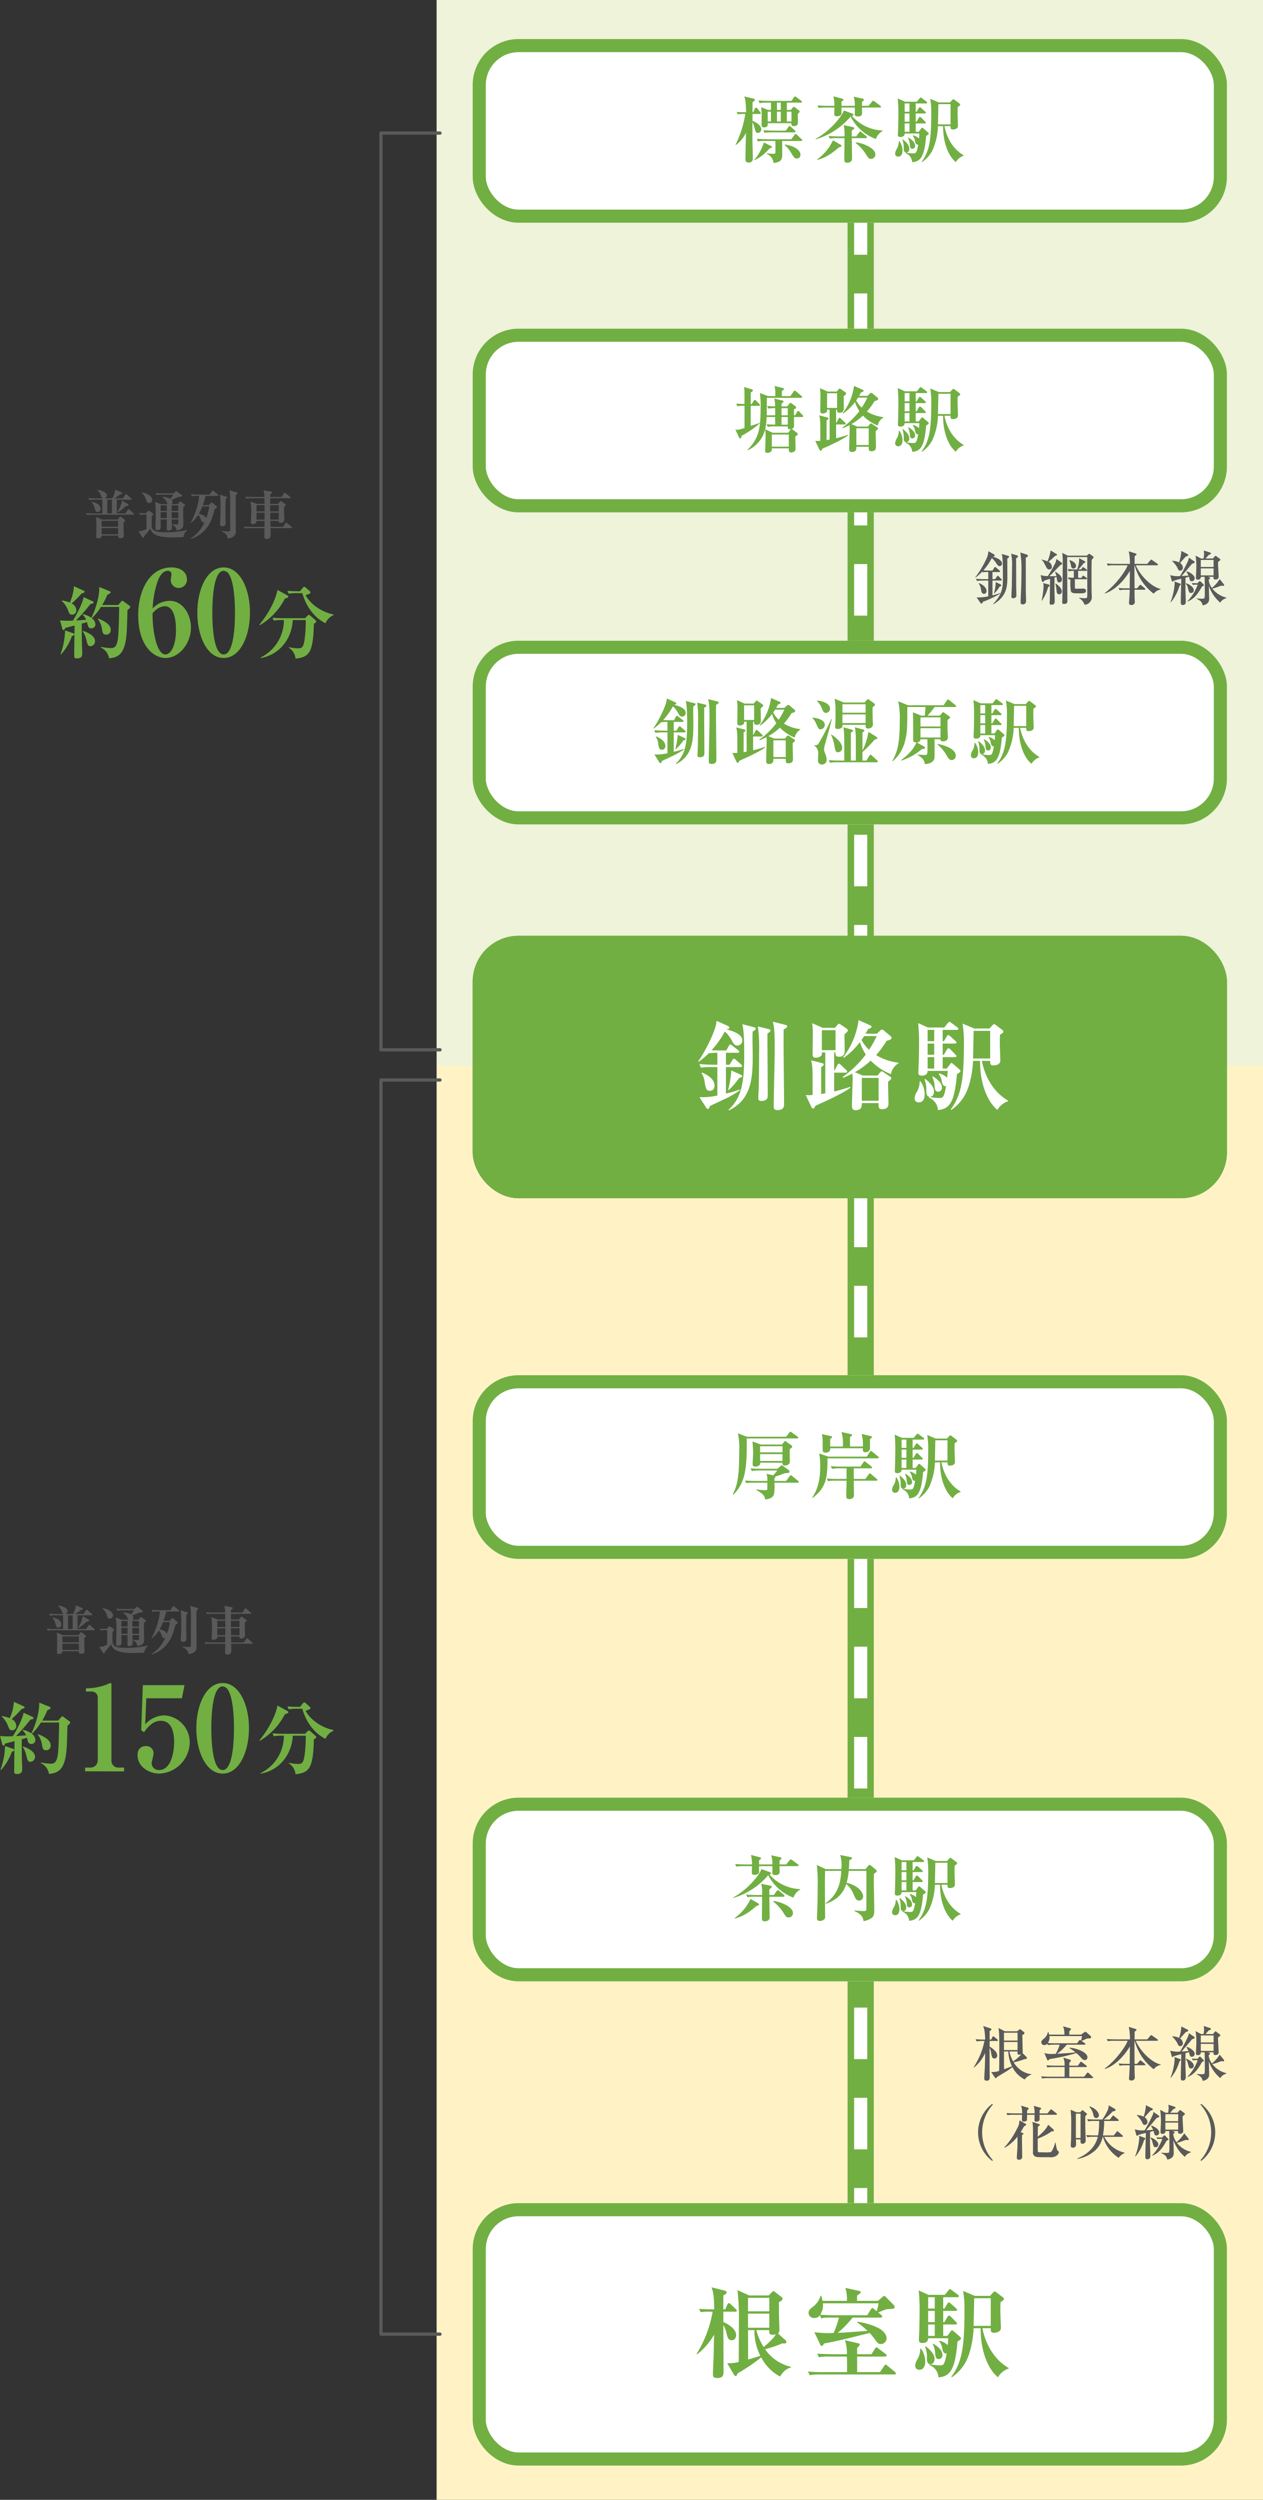 <svg xmlns="http://www.w3.org/2000/svg" width="385.141" height="762.064" viewBox="0 0 385.141 762.064">
  <rect x="0" y="0" width="385.141" height="762.064" fill="#333333" stroke="none"/>
  <g id="グループ_858" data-name="グループ 858" transform="translate(-979.062 -122.749)">
    <rect id="長方形_485" data-name="長方形 485" width="252" height="437.169" transform="translate(1112.203 447.645)" fill="#fff3c6"/>
    <rect id="長方形_486" data-name="長方形 486" width="252" height="324.917" transform="translate(1112.203 122.749)" fill="#eef3d9"/>
    <g id="グループ_860" data-name="グループ 860">
      <line id="線_124" data-name="線 124" y2="660.346" transform="translate(1241.521 164.91)" fill="none" stroke="#71af42" stroke-miterlimit="10" stroke-width="8"/>
      <g id="グループ_859" data-name="グループ 859">
        <line id="線_125" data-name="線 125" y2="8" transform="translate(1241.521 164.91)" fill="none" stroke="#fff" stroke-miterlimit="10" stroke-width="4"/>
        <line id="線_126" data-name="線 126" y2="626.665" transform="translate(1241.521 184.697)" fill="none" stroke="#fff" stroke-miterlimit="10" stroke-width="4" stroke-dasharray="15.716 11.787"/>
        <line id="線_127" data-name="線 127" y2="8" transform="translate(1241.521 817.256)" fill="none" stroke="#fff" stroke-miterlimit="10" stroke-width="4"/>
      </g>
    </g>
    <g id="普通列車_約60分-2" data-name="普通列車 約60分-2" style="isolation: isolate">
      <g id="グループ_861" data-name="グループ 861" style="isolation: isolate">
        <path id="パス_1629" data-name="パス 1629" d="M1281.707,296.694l.522-.846c.144-.234.234-.252.289-.252.107,0,.269.144.323.2l.99.846c.162.144.181.234.181.288,0,.18-.162.2-.271.2h-2.034V299.3h.811l.521-.756c.055-.073.162-.252.288-.252.109,0,.252.126.343.216l.7.738c.162.18.18.2.18.306,0,.18-.162.18-.271.18h-2.574v4.52a18.9,18.9,0,0,0,2.358-.721l.054.126a29.708,29.708,0,0,1-5.347,2.557c-.09.432-.252.522-.4.522-.2,0-.271-.108-.45-.36l-1.044-1.513a13.834,13.834,0,0,0,3.547-.324v-4.807h-1.495a10.475,10.475,0,0,0-1.945.126l-.288-.666a24.308,24.308,0,0,0,2.557.108h1.171v-2.179a9.282,9.282,0,0,0-1.711.108l-.108-.252a16.672,16.672,0,0,1-2.089,1.872l-.072-.072a30.58,30.58,0,0,0,3.53-5.923,5.275,5.275,0,0,0,.467-2.071l1.621.9a.555.555,0,0,1,.324.433c0,.288-.414.323-.666.359,1.566.307,2.9,1.171,2.9,2.072a.742.742,0,0,1-.738.792c-.414,0-.631-.306-.973-.828a8.5,8.5,0,0,0-1.4-1.639,17.374,17.374,0,0,1-2.575,3.745c.486.036,1.531.072,2.052.072Zm-4.159,3.8c1.206.433,2.341,1.368,2.341,2.395a.794.794,0,0,1-.757.9c-.576,0-.792-.594-.864-1.008a5.1,5.1,0,0,0-.775-2.233Zm9-8.282c.09.036.233.09.233.252,0,.216-.431.486-.557.576,0,.954.036,5.132.017,6-.036,2.448-.143,5.527-4.267,7.922l-.09-.09c2.827-2.917,3.007-4.987,3.007-7.9,0-1.513,0-5.15-.18-6.446-.054-.4-.109-.666-.162-.9Zm-2.449,8.66a.41.41,0,0,1,.288.343c0,.233-.216.269-.487.323a9.19,9.19,0,0,1-1.674,2.144h-.072a12.33,12.33,0,0,0,.54-3.494Zm5.023-8.841c.108.036.36.109.36.379,0,.216-.306.4-.576.522.018,1.26.036,4.321.036,8.426,0,.468.054,2.539.054,2.971,0,.559-.468.792-.99.792-.433,0-.523-.233-.523-.449,0-.505.109-2.719.126-3.188.036-2.286.073-5.851.073-6.067a15.46,15.46,0,0,0-.289-3.89Zm3.043-.216c.288.09.342.235.342.361,0,.269-.306.431-.648.576.018,1.549.018,8.372.018,9.777,0,.558.072,3.042.072,3.547a.941.941,0,0,1-1.026.918c-.63,0-.63-.4-.63-.684,0-.594.126-3.169.143-3.691.09-2.377.109-4.016.109-5.6a32.511,32.511,0,0,0-.343-5.852Z" fill="#5a5a5a"/>
        <path id="パス_1630" data-name="パス 1630" d="M1302.821,294.3a.3.3,0,0,1,.126.233c0,.216-.216.324-.576.505-.414.432-2.268,2.358-2.646,2.736-.307.288-.523.468-.7.613,1.459.017,1.622.017,2.179,0a9.5,9.5,0,0,0-.414-1.279l.091-.09c1.044.684,2,1.315,2,2.376a.842.842,0,0,1-.756.919c-.612,0-.7-.576-.757-.828-.036-.144-.09-.738-.107-.846-.252.072-.4.108-.631.179,0,.613-.018,3.314-.018,3.871,0,.469.073,2.539.073,2.972,0,.864,0,1.422-.973,1.422-.269,0-.576,0-.576-.522,0-.162.054-.865.054-1.008.018-.235.036-3.745.054-4.375,0-.271.036-1.711.036-1.981-.936.27-1.386.432-1.819.576-.035.18-.09.378-.359.378s-.307-.217-.343-.378l-.359-1.711a7.093,7.093,0,0,0,2.178.306,38.423,38.423,0,0,0,2.359-4.123,6.751,6.751,0,0,0,.269-1.1Zm-6.068-.991c.595.18,1.549.468,1.747.558a14.481,14.481,0,0,0,.954-3.3l1.782,1.08a.25.25,0,0,1,.145.216c0,.127-.072.162-.631.415-.432.414-1.368,1.278-1.962,1.729a1.753,1.753,0,0,1,1.026,1.494.743.743,0,0,1-.774.845c-.45,0-.648-.161-1.044-.917-.721-1.4-.864-1.657-1.314-2.017Zm-.071,12.532a23.394,23.394,0,0,0,.611-4.285,10.578,10.578,0,0,0-.09-1.063l1.639.45c.108.036.288.126.288.235,0,.233-.144.324-.468.557a12.592,12.592,0,0,1-1.909,4.142Zm4.339-5.222c.864.685,1.836,1.44,1.836,2.521a.793.793,0,0,1-.828.774c-.648,0-.738-.666-.774-1.044a11.534,11.534,0,0,0-.36-2.143Zm9.434-8.48.486-.414c.126-.109.18-.144.252-.144a.7.7,0,0,1,.325.161l.81.576a.46.46,0,0,1,.2.307.376.376,0,0,1-.144.288c-.072.09-.2.234-.414.486-.036.792-.054,1.063-.054,3.8,0,2.395-.018,4.934.036,6.266,0,.2.054,1.1.054,1.278a2.328,2.328,0,0,1-2.215,2.359,3.6,3.6,0,0,0-1.656-2l.017-.143a10.512,10.512,0,0,0,1.658.161c.809,0,.809-.306.809-.684V292.571h-6.122c-.054.7.055,11.362.055,13.5,0,.756-.775.792-1.009.792-.5,0-.576-.216-.576-.5,0-.108.018-.252.018-.324.108-2.377.144-9.777.144-12.568,0-.451-.018-.882-.072-1.495-.018-.234-.035-.45-.072-.684l1.674.847Zm-3.619,7.184v2.233c0,.431,0,.612.2.648.109.018,2.017-.019,2.377-.019.523,0,.811.216.811.649,0,.7-.576.792-1.8.792-2.07,0-2.593,0-2.845-.775a19.357,19.357,0,0,1-.09-3.474c-.144.017-.234.017-.468.054l-.289-.649c.469.036.865.072,1.783.091v-2.106a9.641,9.641,0,0,0-1.567.126l-.288-.667a24.226,24.226,0,0,0,2.846.108,7.99,7.99,0,0,0,.63-3.421l1.656.882c.126.072.234.144.234.27,0,.252-.324.306-.486.342a18.067,18.067,0,0,1-1.62,1.927h.846l.27-.45c.054-.09.162-.235.27-.235a1.016,1.016,0,0,1,.343.162l.719.505c.073.054.18.161.18.252,0,.2-.18.2-.27.2h-2.449v2.124h.99l.288-.432c.109-.145.163-.217.271-.217a.8.8,0,0,1,.324.162l.666.469c.073.054.18.126.18.252,0,.18-.18.2-.27.2Zm-1.638-5.816c1.441.36,2,1.261,2,1.728a.8.8,0,0,1-.774.828c-.63,0-.72-.54-.775-.9a5.868,5.868,0,0,0-.5-1.567Z" fill="#5a5a5a"/>
        <path id="パス_1631" data-name="パス 1631" d="M1318.822,295.073a9.046,9.046,0,0,0-1.944.126l-.307-.666c1.1.09,2.377.109,2.575.109h4.484a17.074,17.074,0,0,0-.36-3.818l2.142.666c.18.055.216.126.216.235,0,.179-.18.3-.576.576.018.36-.018,2-.018,2.341h3.871l.937-1.081c.107-.126.179-.216.269-.216a.892.892,0,0,1,.343.18l1.53,1.08a.386.386,0,0,1,.18.271c0,.162-.143.2-.269.2h-6.5c1.314,3.026,4.59,6.5,7.633,7.238v.109a3.625,3.625,0,0,0-2.16,1.314,16.2,16.2,0,0,1-5.8-8.661h-.054c-.018,1.477-.018,2.035.018,7.023h.775l.719-.847c.109-.126.181-.216.271-.216a.771.771,0,0,1,.342.181l1.008.864c.09.071.18.144.18.27,0,.162-.144.18-.27.18h-3.025c0,.756,0,2.034.036,2.754,0,.145.054.811.054.955a.941.941,0,0,1-1.044.936c-.7,0-.738-.324-.738-.666,0-.073.054-.666.054-.775.089-1.061.125-2.178.162-3.2h-1.135a10.322,10.322,0,0,0-1.944.126l-.306-.667c1.1.109,2.377.109,2.574.109h.811c.017-1.765.036-3.53.053-5.312-3.331,5.527-7.166,6.752-7.633,6.878l-.054-.108c3.709-2.79,6.517-7.022,7-8.481Z" fill="#5a5a5a"/>
        <path id="パス_1632" data-name="パス 1632" d="M1342.439,299.934c-.36,0-.486-.2-.594-.54a8.326,8.326,0,0,1-.216-.864c-.342.126-.756.235-1.063.324,0,.559-.017,3.026-.017,3.512,0,.342.107,3.619.107,3.763,0,.288,0,1.062-.954,1.062-.45,0-.576-.342-.576-.648,0-1.17.145-6.319.162-7.364a14.454,14.454,0,0,0-2.412.666c-.055.072-.162.2-.271.2-.162,0-.215-.2-.251-.324l-.451-1.657a7.433,7.433,0,0,0,3.007.289,42.446,42.446,0,0,0,2.539-4.862,5.913,5.913,0,0,0,.144-.738l1.638,1.116a.288.288,0,0,1,.126.252c0,.271-.252.324-.774.469-1.477,1.763-1.639,1.962-3.2,3.745a20.27,20.27,0,0,0,2.107-.145c-.09-.2-.541-1.007-.631-1.188l.073-.09c.954.288,2.43,1.135,2.43,2.125A.854.854,0,0,1,1342.439,299.934Zm-3.727,1.459a13.721,13.721,0,0,1-2.629,4.988l-.09-.054a19.116,19.116,0,0,0,1.278-5.689c0-.109-.053-.523-.053-.613l1.692.63c.09.018.216.09.216.216C1339.126,301.016,1338.964,301.159,1338.712,301.393Zm1.98-9c-.305.288-1.53,1.692-1.782,1.98a1.826,1.826,0,0,1,.864,1.44.864.864,0,0,1-.81.9c-.5,0-.648-.378-.828-.811a7.588,7.588,0,0,0-1.62-2.106v-.09a5.378,5.378,0,0,1,2.106.486,14.415,14.415,0,0,0,.685-3.493l1.908.99c.126.073.18.126.18.216C1341.4,292.192,1341.179,292.247,1340.692,292.391Zm1.585,11.127c-.594,0-.666-.306-.972-1.512a3.256,3.256,0,0,0-.684-1.387l.054-.072c.738.126,2.412,1.116,2.412,2.089A.813.813,0,0,1,1342.277,303.518Zm3.313-1.962c-1.567,2.9-2.773,3.871-4.375,4.573l-.054-.072a14.756,14.756,0,0,0,3.133-5.078h-.685a6.037,6.037,0,0,0-.81.054l-.306-.54c.666.036,1.315.054,1.441.054h.305l.469-.522a.308.308,0,0,1,.234-.126.357.357,0,0,1,.234.108l.846.864c.073.09.163.181.163.252C1346.185,301.285,1345.7,301.5,1345.59,301.556Zm5.582,4.9a11.678,11.678,0,0,1-3.493-5.113c.017.45.108,3.762.108,3.888,0,.487,0,1.675-1.963,2.071-.324-1.188-.666-1.386-1.873-2.034v-.073c.217,0,1.225.073,1.423.073.234,0,.828,0,.973-.163a5.843,5.843,0,0,0,.107-1.44c0-.847,0-4.483-.054-5.077h-1.152a.8.8,0,0,1-.864.864c-.468,0-.63-.162-.63-.558,0-.468.126-2.683.126-3.187a22.3,22.3,0,0,0-.234-3.583l1.656.882h.774a8.725,8.725,0,0,0,.162-1.422c0-.181-.072-.883-.09-1.026l1.963.647a.256.256,0,0,1,.2.252c0,.2-.054.234-.594.414-.342.379-1.009,1.1-1.044,1.135h2.268l.468-.559c.09-.107.2-.252.306-.252s.181.073.288.145l1.081.81a.258.258,0,0,1,.107.216c0,.108-.053.162-.143.252-.072.072-.4.324-.523.432a3.12,3.12,0,0,0-.036.415c0,.359.2,4.087.2,4.1,0,.559-.378.847-.991.847-.45,0-.666-.162-.576-.828h-1.782l.288.09c.288.09.414.107.414.288,0,.234-.288.431-.414.5a4.992,4.992,0,0,0,.99,2.52,10.5,10.5,0,0,0,2.377-2.7l1.3,1.62a.43.43,0,0,1,.054.216.2.2,0,0,1-.234.217c-.144,0-.36-.036-.558-.055a10.851,10.851,0,0,0-1.17.4,9.273,9.273,0,0,1-1.639.486,7.588,7.588,0,0,0,4.3,2.772l.019.09C1351.91,305.553,1351.748,305.625,1351.172,306.453Zm-2.035-13.018h-3.907v2.143h3.907Zm0,2.575h-3.907v2.142h3.907Z" fill="#5a5a5a"/>
      </g>
    </g>
    <g id="普通列車_約60分-2-2" data-name="普通列車 約60分-2" style="isolation: isolate">
      <g id="グループ_862" data-name="グループ 862" style="isolation: isolate">
        <path id="パス_1633" data-name="パス 1633" d="M1283.111,744.933h-2.268c0,.215-.019,1.385-.019,1.71a6.765,6.765,0,0,1,1.549,1.188,2.144,2.144,0,0,1,.774,1.513.838.838,0,0,1-.792.936c-.774,0-.864-.541-1.081-1.854a4.5,4.5,0,0,0-.45-1.441v5.888c0,.5.036,2.683.036,3.133,0,.4,0,1.044-.918,1.044-.648,0-.738-.361-.738-.7,0-.523.145-2.809.162-3.278.072-1.8.072-2.106.09-4.447a11.6,11.6,0,0,1-3.438,4.43l-.091-.054a22.719,22.719,0,0,0,3.331-8.066h-.45a10.385,10.385,0,0,0-1.945.126l-.288-.666c1.08.107,2.359.107,2.557.107h.343c-.073-2.773-.343-3.511-.631-4.141l2.251.738c.252.09.288.2.288.306,0,.288-.378.414-.54.468V744.5h.468l.36-.72c.09-.144.143-.27.27-.27.09,0,.144.036.342.2l.918.756a.387.387,0,0,1,.181.288C1283.382,744.914,1283.22,744.933,1283.111,744.933Zm8.409,11.739a8.756,8.756,0,0,1-3.746-3.781c-.9.755-.971.81-4.645,3.006a2.472,2.472,0,0,1-.144.235.253.253,0,0,1-.215.126.552.552,0,0,1-.379-.252l-1.08-1.639a5.648,5.648,0,0,0,2.43-.306c.036-2.035.055-4.555.055-6.1,0-3.655-.036-5.06-.126-5.995a8.64,8.64,0,0,0-.127-.991l1.945,1.008h3.709l.666-.5c.109-.073.162-.126.271-.126.09,0,.162.071.252.143l.828.649c.143.107.252.2.252.377,0,.306-.523.54-.666.613.017.486.126,4.718.126,5.149a1.526,1.526,0,0,1-.036.361l1.188,1.152a.344.344,0,0,1,.108.288c0,.414-.306.4-.666.36a18.775,18.775,0,0,1-3.349.991,7.37,7.37,0,0,0,5.42,3.636v.109A4.2,4.2,0,0,0,1291.52,756.672Zm-2.161-14.261h-4.141v2.4h4.141Zm0,2.827h-4.141v2.467h4.141Zm-2.808,2.9h-1.333v.683c0,.685.018,4.394.018,4.736,1.315-.468,2.035-.775,2.412-.918A11.124,11.124,0,0,1,1286.551,748.138Zm3.366.971c-.612,0-.594-.179-.576-.971h-2.467a11.085,11.085,0,0,0,1.135,3.024,14.188,14.188,0,0,0,2.5-2.143A1.391,1.391,0,0,1,1289.917,749.109Z" fill="#5a5a5a"/>
        <path id="パス_1634" data-name="パス 1634" d="M1312.112,756.258h-13.324a11,11,0,0,0-1.944.108l-.288-.648c1.08.09,2.358.107,2.556.107h4.574c.036-1.17.036-1.3.017-2.934h-3.312a11.048,11.048,0,0,0-1.946.108l-.288-.648c1.1.089,2.36.108,2.558.108h2.971a5.2,5.2,0,0,0-.4-2.467l2.125.666c.126.036.233.126.233.234,0,.126-.341.522-.5.72v.847h2.611l.683-.973c.037-.053.163-.234.271-.234.09,0,.107.018.342.2l1.261.973a.387.387,0,0,1,.179.269c0,.162-.162.2-.288.2h-5.059v2.934h4.519l.811-1.044c.143-.18.2-.234.269-.234a.662.662,0,0,1,.343.2l1.116,1.045c.126.107.18.161.18.269C1312.382,756.222,1312.238,756.258,1312.112,756.258Zm-.594-12.136c-.073.018-.955.072-1.1.09a10.565,10.565,0,0,1-1.566.7l1.044.721a.285.285,0,0,1,.144.252c0,.162-.144.179-.27.179h-5.419a14.382,14.382,0,0,1-2.954,2.774c1.873-.109,4.232-.253,5.619-.433a13.739,13.739,0,0,0-1.873-1.314l.072-.108c2.125.108,5.456,1.405,5.456,2.916a.8.8,0,0,1-.811.865c-.486,0-.684-.216-1.278-.865a10.3,10.3,0,0,0-1.314-1.278,59.357,59.357,0,0,1-8.157,1.837,2.465,2.465,0,0,0-.288.324.213.213,0,0,1-.18.108c-.108,0-.2-.108-.252-.234l-.865-2.035a7.871,7.871,0,0,0,2.143.27c.252,0,.684,0,1.314-.036a11.671,11.671,0,0,0,1.206-2.791h-1.637a10.577,10.577,0,0,0-1.946.126l-.179-.414a1.245,1.245,0,0,1-.882.414.9.9,0,0,1-.955-.809c0-.505.432-.847.757-1.116a3.415,3.415,0,0,0,1.278-2.125h.09c.144.414.2.593.27.864h4.645a5.813,5.813,0,0,0-.4-2.539l2.143.594c.108.036.288.108.288.234,0,.144-.108.252-.234.378-.108.091-.18.18-.288.289v1.044h3.565l1.008-.721c.217-.143.252-.162.343-.162.126,0,.2.072.359.217l1.207,1.061a.53.53,0,0,1,.162.361A.38.38,0,0,1,1311.518,744.122Zm-12.442-.685a2.31,2.31,0,0,1,.036.4,3.139,3.139,0,0,1-.522,1.728c.7.054,1.584.073,2.287.073h6.644l.558-.792c.071-.091.2-.235.27-.235.089,0,.108.018.324.2a3.819,3.819,0,0,0,.306-1.37Z" fill="#5a5a5a"/>
        <path id="パス_1635" data-name="パス 1635" d="M1318.822,744.878a9.043,9.043,0,0,0-1.944.126l-.307-.666c1.1.09,2.377.108,2.575.108h4.484a17.07,17.07,0,0,0-.36-3.817l2.142.666c.18.055.216.126.216.234,0,.18-.18.306-.576.576.018.361-.018,2-.018,2.341h3.871l.937-1.08c.107-.126.179-.217.269-.217a.9.9,0,0,1,.343.181l1.53,1.08a.384.384,0,0,1,.18.271c0,.162-.143.2-.269.2h-6.5c1.314,3.025,4.59,6.5,7.633,7.238v.109a3.62,3.62,0,0,0-2.16,1.314,16.2,16.2,0,0,1-5.8-8.661h-.054c-.018,1.476-.018,2.035.018,7.022h.775l.719-.846c.109-.126.181-.216.271-.216a.776.776,0,0,1,.342.18l1.008.865c.09.071.18.143.18.269,0,.162-.144.181-.27.181h-3.025c0,.756,0,2.034.036,2.754,0,.144.054.81.054.955a.94.94,0,0,1-1.044.935c-.7,0-.738-.324-.738-.666,0-.072.054-.666.054-.774.089-1.061.125-2.179.162-3.2h-1.135a10.325,10.325,0,0,0-1.944.126l-.306-.667c1.1.108,2.377.108,2.574.108h.811c.017-1.764.036-3.529.053-5.311-3.331,5.527-7.166,6.752-7.633,6.878l-.054-.109c3.709-2.79,6.517-7.021,7-8.48Z" fill="#5a5a5a"/>
        <path id="パス_1636" data-name="パス 1636" d="M1342.439,749.739c-.36,0-.486-.2-.594-.54a8.389,8.389,0,0,1-.216-.864c-.342.126-.756.234-1.063.324,0,.559-.017,3.025-.017,3.512,0,.342.107,3.619.107,3.763,0,.288,0,1.062-.954,1.062-.45,0-.576-.343-.576-.648,0-1.17.145-6.32.162-7.365a14.653,14.653,0,0,0-2.412.666c-.055.073-.162.2-.271.2-.162,0-.215-.2-.251-.325l-.451-1.656a7.455,7.455,0,0,0,3.007.288,42.336,42.336,0,0,0,2.539-4.861,5.913,5.913,0,0,0,.144-.738l1.638,1.116a.288.288,0,0,1,.126.252c0,.27-.252.324-.774.469-1.477,1.763-1.639,1.961-3.2,3.745a20.262,20.262,0,0,0,2.107-.145c-.09-.2-.541-1.008-.631-1.188l.073-.09c.954.288,2.43,1.135,2.43,2.125A.854.854,0,0,1,1342.439,749.739Zm-3.727,1.459a13.709,13.709,0,0,1-2.629,4.987l-.09-.053a19.115,19.115,0,0,0,1.278-5.69c0-.108-.053-.522-.053-.612l1.692.63c.09.017.216.09.216.216C1339.126,750.82,1338.964,750.964,1338.712,751.2Zm1.98-9c-.305.288-1.53,1.693-1.782,1.981a1.824,1.824,0,0,1,.864,1.44.865.865,0,0,1-.81.9c-.5,0-.648-.378-.828-.811a7.588,7.588,0,0,0-1.62-2.106v-.09a5.378,5.378,0,0,1,2.106.486,14.414,14.414,0,0,0,.685-3.493l1.908.99c.126.072.18.126.18.216C1341.4,742,1341.179,742.052,1340.692,742.2Zm1.585,11.128c-.594,0-.666-.306-.972-1.513a3.251,3.251,0,0,0-.684-1.386l.054-.073c.738.126,2.412,1.117,2.412,2.089A.813.813,0,0,1,1342.277,753.323Zm3.313-1.963c-1.567,2.9-2.773,3.871-4.375,4.574l-.054-.073a14.753,14.753,0,0,0,3.133-5.077h-.685a6.034,6.034,0,0,0-.81.054l-.306-.54c.666.036,1.315.053,1.441.053h.305l.469-.521a.308.308,0,0,1,.234-.126.361.361,0,0,1,.234.107l.846.865c.073.09.163.18.163.252C1346.185,751.09,1345.7,751.307,1345.59,751.36Zm5.582,4.9a11.686,11.686,0,0,1-3.493-5.114c.017.451.108,3.763.108,3.889,0,.486,0,1.675-1.963,2.07-.324-1.187-.666-1.385-1.873-2.034V755c.217,0,1.225.072,1.423.072.234,0,.828,0,.973-.162a5.843,5.843,0,0,0,.107-1.44c0-.847,0-4.484-.054-5.077h-1.152a.8.8,0,0,1-.864.864c-.468,0-.63-.162-.63-.559,0-.468.126-2.682.126-3.186a22.293,22.293,0,0,0-.234-3.583l1.656.882h.774a8.735,8.735,0,0,0,.162-1.422c0-.181-.072-.883-.09-1.027l1.963.648a.256.256,0,0,1,.2.252c0,.2-.054.234-.594.414-.342.379-1.009,1.1-1.044,1.135h2.268l.468-.559c.09-.107.2-.252.306-.252s.181.072.288.145l1.081.81a.258.258,0,0,1,.107.216c0,.107-.053.162-.143.252-.072.072-.4.324-.523.431a3.15,3.15,0,0,0-.036.416c0,.359.2,4.086.2,4.1,0,.559-.378.847-.991.847-.45,0-.666-.162-.576-.828h-1.782l.288.089c.288.09.414.108.414.289,0,.234-.288.431-.414.5a5,5,0,0,0,.99,2.521,10.518,10.518,0,0,0,2.377-2.7l1.3,1.62a.428.428,0,0,1,.054.216.2.2,0,0,1-.234.216c-.144,0-.36-.036-.558-.054a11,11,0,0,0-1.17.4,9.3,9.3,0,0,1-1.639.487,7.593,7.593,0,0,0,4.3,2.772l.019.09C1351.91,755.357,1351.748,755.43,1351.172,756.258Zm-2.035-13.018h-3.907v2.143h3.907Zm0,2.574h-3.907v2.143h3.907Z" fill="#5a5a5a"/>
        <path id="パス_1637" data-name="パス 1637" d="M1281.638,781.518a10.947,10.947,0,0,1,0-17.429l.179.252a12.619,12.619,0,0,0,0,16.925Z" fill="#5a5a5a"/>
        <path id="パス_1638" data-name="パス 1638" d="M1291.373,770.913c-.36.63-.774,1.332-1.081,1.818l.522.2c.306.107.342.179.342.269,0,.126-.036.162-.414.414-.017.361-.036.541-.036,1.171,0,.792.072,4.646.072,5.51,0,.738-.738.846-.954.846-.45,0-.7-.18-.7-.54,0-.487.18-2.863.2-3.385.036-1.225,0-2.989,0-3.115a13.212,13.212,0,0,1-3.907,3.4l-.09-.126a23.1,23.1,0,0,0,3.853-5.69,5.066,5.066,0,0,0,.757-2.557l1.763.991c.235.126.271.216.271.306C1291.967,770.715,1291.57,770.841,1291.373,770.913Zm9.723-3.476h-5.042a10.149,10.149,0,0,1-.018,1.675c-.181.342-.864.45-1.045.45-.468,0-.468-.4-.468-.612,0-.234.019-1.3.019-1.513h-2.3a10.02,10.02,0,0,1-.054,1.675c-.126.307-.649.378-.846.378-.649,0-.649-.252-.649-.63,0-.216.037-1.224.054-1.423h-2.52a9.334,9.334,0,0,0-1.963.126l-.288-.666c1.1.09,2.377.109,2.575.109h2.2a6.4,6.4,0,0,0-.324-2.359l1.98.594c.127.036.325.109.325.306,0,.217-.234.36-.451.486,0,.162-.017.828-.017.973h2.287a6.885,6.885,0,0,0-.271-2.3l1.981.558a.329.329,0,0,1,.27.306c0,.2-.2.306-.45.4,0,.161,0,.9-.018,1.044h2.413L1299.3,766c.162-.2.18-.216.27-.216s.126.019.342.181l1.279,1.008a.4.4,0,0,1,.179.27C1301.365,767.42,1301.222,767.437,1301.1,767.437Zm-.145,12.64a3.311,3.311,0,0,1-1.927.289c-3.366,0-3.745,0-4.14-.162a1.268,1.268,0,0,1-.828-1.423c0-1.1.017-5.905,0-6.878a12.1,12.1,0,0,0-.181-2.3l1.8.576c.306.09.468.143.468.342,0,.126-.018.144-.577.522-.017.252-.053,2.629-.053,3.079,1.224-1.026,2.718-2.413,3.169-3.674l1.548,1.406a.5.5,0,0,1,.2.4c0,.252-.343.234-.649.216a18.313,18.313,0,0,1-4.267,2.233c0,.36-.036,3.655.036,3.889.054.2.126.27.4.27.432.018.81.018,1.368.018a11.061,11.061,0,0,0,2.107-.054c.558-.162,1.261-2.268,1.423-2.953h.09c.36,2.2.467,2.3.629,2.449.361.36.4.4.4.558A1.786,1.786,0,0,1,1300.951,780.077Z" fill="#5a5a5a"/>
        <path id="パス_1639" data-name="パス 1639" d="M1310.021,767.834c-.018,2.053-.018,2.971,0,3.619,0,.594.108,3.205.108,3.8a.918.918,0,0,1-.973,1.009c-.648,0-.63-.414-.593-1.315h-1.406c0,.054.036,1.153.036,1.477a.94.94,0,0,1-.954,1.044c-.5,0-.666-.288-.666-.613,0-.179.09-1.656.109-1.98.035-1.477.035-3.565.035-4.573a34.268,34.268,0,0,0-.18-4.411l1.782.774h1.135l.378-.379c.108-.107.216-.252.324-.252.126,0,.252.126.324.2l.865.721a.438.438,0,0,1,.179.252C1310.524,767.348,1310.488,767.4,1310.021,767.834Zm-1.458-.738h-1.423v7.418h1.423Zm13.449,12.009a4.168,4.168,0,0,0-1.819,1.458,11.453,11.453,0,0,1-4.789-6.409h-.108a7.361,7.361,0,0,1-2.179,4.051,11.087,11.087,0,0,1-5.473,2.7l-.054-.162c1.818-.738,5.239-2.521,6.229-6.59h-1.278a8.475,8.475,0,0,0-1.944.126l-.306-.667c.864.072,1.71.109,2.574.109h1.045a23.656,23.656,0,0,0,.323-4.412h-1.4a10.225,10.225,0,0,0-1.944.126l-.288-.666c.846.073,1.711.108,2.556.108h2.053a16.883,16.883,0,0,0,1.477-2.521,3.717,3.717,0,0,0,.45-1.8l1.89,1.081c.144.089.216.143.216.341,0,.27-.431.361-.864.432a22.56,22.56,0,0,1-2.7,2.467h1.819l.738-.972c.144-.2.216-.234.289-.234.089,0,.179.072.323.2l1.188.973a.4.4,0,0,1,.181.269c0,.2-.162.2-.271.2h-4.176a23.232,23.232,0,0,1-.379,4.412h3.313l.811-1.027c.126-.162.179-.234.288-.234s.252.144.323.2l1.189,1.026c.072.073.18.163.18.271,0,.18-.18.2-.288.2h-5.42A9.5,9.5,0,0,0,1322.03,779Zm-8.643-10.677c-.683,0-.809-.577-.935-1.153a5.033,5.033,0,0,0-1.207-2.3l.108-.09c2.215.7,2.827,2.161,2.827,2.647A.808.808,0,0,1,1313.369,768.428Z" fill="#5a5a5a"/>
        <path id="パス_1640" data-name="パス 1640" d="M1331.639,773.739c-.361,0-.487-.2-.594-.54a8.391,8.391,0,0,1-.216-.864c-.343.126-.757.234-1.062.324,0,.559-.019,3.025-.019,3.512,0,.342.108,3.619.108,3.763,0,.288,0,1.062-.954,1.062-.45,0-.576-.343-.576-.648,0-1.17.144-6.32.162-7.365a14.664,14.664,0,0,0-2.413.666c-.054.073-.162.2-.27.2-.161,0-.216-.2-.252-.325l-.45-1.656a7.446,7.446,0,0,0,3.006.288,42.161,42.161,0,0,0,2.539-4.861,5.749,5.749,0,0,0,.145-.738l1.638,1.116a.291.291,0,0,1,.127.252c0,.27-.253.324-.775.469-1.476,1.763-1.638,1.961-3.2,3.745a20.3,20.3,0,0,0,2.107-.145c-.09-.2-.54-1.008-.63-1.188l.071-.09c.955.288,2.432,1.135,2.432,2.125A.855.855,0,0,1,1331.639,773.739Zm-3.727,1.459a13.709,13.709,0,0,1-2.629,4.987l-.09-.053a19.124,19.124,0,0,0,1.279-5.69c0-.108-.055-.522-.055-.612l1.692.63c.091.017.217.09.217.216C1328.326,774.82,1328.164,774.964,1327.912,775.2Zm1.981-9c-.307.288-1.531,1.693-1.784,1.981a1.822,1.822,0,0,1,.865,1.44.865.865,0,0,1-.81.9c-.5,0-.648-.378-.828-.811a7.557,7.557,0,0,0-1.621-2.106v-.09a5.374,5.374,0,0,1,2.106.486,14.324,14.324,0,0,0,.685-3.493l1.908.99c.127.072.181.126.181.216C1330.595,766,1330.379,766.052,1329.893,766.2Zm1.584,11.128c-.594,0-.666-.306-.972-1.513a3.228,3.228,0,0,0-.685-1.386l.054-.073c.738.126,2.413,1.117,2.413,2.089A.813.813,0,0,1,1331.477,777.323Zm3.313-1.963c-1.566,2.9-2.773,3.871-4.376,4.574l-.054-.073a14.725,14.725,0,0,0,3.133-5.077h-.683a6.027,6.027,0,0,0-.811.054l-.306-.54c.666.036,1.314.053,1.441.053h.3l.468-.521a.311.311,0,0,1,.235-.126.365.365,0,0,1,.234.107l.846.865c.072.09.162.18.162.252C1335.384,775.09,1334.9,775.307,1334.79,775.36Zm5.581,4.9a11.68,11.68,0,0,1-3.492-5.114c.017.451.107,3.763.107,3.889,0,.486,0,1.675-1.963,2.07-.323-1.187-.666-1.385-1.872-2.034V779c.216,0,1.225.072,1.423.072.234,0,.828,0,.972-.162a5.785,5.785,0,0,0,.108-1.44c0-.847,0-4.484-.054-5.077h-1.153a.8.8,0,0,1-.864.864c-.468,0-.63-.162-.63-.559,0-.468.126-2.682.126-3.186a22.385,22.385,0,0,0-.233-3.583l1.656.882h.774a8.845,8.845,0,0,0,.162-1.422c0-.181-.072-.883-.09-1.027l1.963.648a.257.257,0,0,1,.2.252c0,.2-.054.234-.6.414-.342.379-1.008,1.1-1.044,1.135h2.269l.468-.559c.09-.107.2-.252.306-.252s.18.072.288.145l1.08.81a.255.255,0,0,1,.109.216c0,.107-.054.162-.145.252-.071.072-.4.324-.521.431a2.833,2.833,0,0,0-.036.416c0,.359.2,4.086.2,4.1,0,.559-.379.847-.99.847-.451,0-.667-.162-.577-.828h-1.783l.288.089c.288.09.414.108.414.289,0,.234-.288.431-.414.5a5,5,0,0,0,.99,2.521,10.5,10.5,0,0,0,2.377-2.7l1.3,1.62a.439.439,0,0,1,.054.216.2.2,0,0,1-.234.216c-.144,0-.361-.036-.558-.054a11,11,0,0,0-1.171.4,9.28,9.28,0,0,1-1.639.487,7.592,7.592,0,0,0,4.3,2.772l.018.09C1341.109,779.357,1340.947,779.43,1340.371,780.258Zm-2.034-13.018h-3.907v2.143h3.907Zm0,2.574h-3.907v2.143h3.907Z" fill="#5a5a5a"/>
        <path id="パス_1641" data-name="パス 1641" d="M1345.317,781.518l-.179-.252a12.619,12.619,0,0,0,0-16.925l.179-.252a10.947,10.947,0,0,1,0,17.429Z" fill="#5a5a5a"/>
      </g>
    </g>
    <g id="グループ_23" data-name="グループ 23">
      <g id="長方形_46" data-name="長方形 46">
        <rect id="長方形_487" data-name="長方形 487" width="230" height="80" rx="14" transform="translate(1123.203 794.371)" fill="#fff"/>
        <rect id="長方形_488" data-name="長方形 488" width="226" height="76" rx="12" transform="translate(1125.203 796.371)" fill="none" stroke="#71af42" stroke-width="4"/>
      </g>
      <g id="知床斜里駅" style="isolation: isolate">
        <g id="グループ_863" data-name="グループ 863" style="isolation: isolate">
          <path id="パス_1642" data-name="パス 1642" d="M1203.3,827.463h-3.659v3.149c1.62.691,3.9,2.16,3.9,3.96,0,.691-.359,1.59-1.289,1.59-1.141,0-1.32-.72-1.771-2.64a7.181,7.181,0,0,0-.839-1.979c0,2.25.059,12.179.059,14.189,0,.84,0,1.95-1.92,1.95-1.32,0-1.32-.69-1.32-1.17,0-.96.211-5.249.24-6.119.03-2.46.09-4.531.121-5.941a20.674,20.674,0,0,1-5.16,6l-.18-.12a36,36,0,0,0,4.889-12.869h-1.289a12.6,12.6,0,0,0-2.34.149l-.51-1.019c1.53.12,3.12.15,3.389.15h1.231c-.061-4.41-.33-5.28-.811-6.72l4.141,1.05c.389.09.449.3.449.48,0,.45-.659.78-.989.93v4.26h.569l.66-1.471c.09-.239.3-.42.45-.42.21,0,.361.121.571.331l1.559,1.5c.18.18.3.27.3.45C1203.75,827.4,1203.479,827.463,1203.3,827.463Zm13.62,19.769a13.942,13.942,0,0,1-5.73-5.85,57.529,57.529,0,0,1-7.2,4.89c-.21.48-.329.81-.54.81a.738.738,0,0,1-.57-.39l-2.069-3.54a11.068,11.068,0,0,0,3.509-.36c.031-1.859.06-10.14.06-11.819a79.729,79.729,0,0,0-.42-10.08l3.57,1.62h5.94l1.051-1.08c.209-.21.33-.24.419-.24a.836.836,0,0,1,.39.21l1.98,1.53c.269.21.39.33.39.57,0,.45-.69.84-1.11,1.08,0,.72,0,3.87.03,4.5,0,.54.119,3.3.119,3.72,0,.63-.059.99-.42,1.29l2.311,2.1a.541.541,0,0,1,.21.451c0,.569-.511.54-1.23.479a33.638,33.638,0,0,1-5.25,1.771,13.149,13.149,0,0,0,7.889,5.369v.21C1218.749,844.892,1217.969,845.642,1216.919,847.232Zm-3.271-24h-6.478v4.11h6.478Zm0,4.829h-6.478v4.29h6.478Zm-4.529,5.01h-1.949c0,1.05.029,8.88.029,8.97,1.68-.48,2.76-.81,3.72-1.14A16.714,16.714,0,0,1,1209.119,833.072Zm5.55,1.41c-1.11,0-1.08-.479-1.021-1.41h-3.959a18.15,18.15,0,0,0,2.25,5.16,26.8,26.8,0,0,0,2.94-2.79,4.89,4.89,0,0,0,.75-1.08A4.6,4.6,0,0,1,1214.669,834.482Z" fill="#71af42"/>
          <path id="パス_1643" data-name="パス 1643" d="M1251.809,846.6h-22.62a17.538,17.538,0,0,0-3.24.21l-.479-1.109c1.8.18,3.93.18,4.259.18h7.621c.029-.69.029-2.82-.031-4.739h-5.309a15.1,15.1,0,0,0-3.24.209l-.481-1.11c1.83.151,3.931.18,4.261.18h4.769a12.131,12.131,0,0,0-.6-4.26l4.051.931c.179.029.479.119.479.389,0,.18-.27.48-.81,1.05v1.89h4.379l1.08-1.71c.061-.119.241-.39.42-.39.211,0,.362.18.571.33l2.22,1.68a.674.674,0,0,1,.3.48c0,.3-.269.331-.449.331h-8.52v4.739h6.959l1.291-1.89c.209-.33.331-.39.42-.39.27,0,.36.18.57.331l2.28,1.889c.15.15.3.27.3.48C1252.259,846.572,1252.02,846.6,1251.809,846.6Zm-1.709-19.948c-.782.03-1.021.15-3.241,1.05l.991.81a.616.616,0,0,1,.239.42c0,.27-.21.33-.45.33h-8.58a31.8,31.8,0,0,1-4.53,4.649c2.131-.09,3.69-.21,9.09-.6a29.8,29.8,0,0,0-3.18-2.609l.061-.181a21.25,21.25,0,0,1,6.389,1.891c1.08.569,2.519,1.77,2.519,3.09a1.772,1.772,0,0,1-1.709,1.829c-.81,0-1.051-.33-2.1-1.77-.571-.75-.84-1.08-1.321-1.62-9.029,2.25-9.389,2.34-13.889,3.21-.06.06-.33.481-.39.54a.461.461,0,0,1-.36.21.483.483,0,0,1-.42-.36l-1.83-3.84a30.111,30.111,0,0,0,5.88.24,30.071,30.071,0,0,0,1.62-4.679H1232.7a15.01,15.01,0,0,0-3.24.21l-.389-.93a1.865,1.865,0,0,1-1.68.84,1.636,1.636,0,0,1-1.771-1.56c0-.87.631-1.32,1.381-1.89a6.65,6.65,0,0,0,2.31-3.36h.18c.18.63.27.989.39,1.59h7.439a11.572,11.572,0,0,0-.479-3.96l4.229.93c.361.09.48.21.48.36a.618.618,0,0,1-.3.45c-.12.09-.69.51-.81.57-.03.36-.03.48-.03,1.65h6.361l1.319-1.11c.181-.15.42-.39.6-.39s.3.12.57.39l2.34,2.37a.929.929,0,0,1,.27.57C1251.869,826.562,1251.689,826.562,1250.1,826.653Zm-20.1-1.74a5.438,5.438,0,0,1-.811,3.48c1.8.12,3.481.15,4.051.15H1243.5l1.14-1.8c.09-.15.3-.391.45-.391s.3.121.54.331l.78.629a17.883,17.883,0,0,0,.57-2.4Z" fill="#71af42"/>
          <path id="パス_1644" data-name="パス 1644" d="M1259.4,845.162a1.206,1.206,0,0,1-1.259-1.26,4.4,4.4,0,0,1,.749-2.07,6.038,6.038,0,0,0,.78-3.06l.24-.06a6.891,6.891,0,0,1,1.289,3.96C1261.2,843.032,1261.2,845.162,1259.4,845.162Zm11.639-8.609c-.75,9.059-2.43,10.559-5.789,10.949a4.352,4.352,0,0,0-2.791-3.81l.121-.24a13.639,13.639,0,0,0,3.09.36c1.05,0,1.41,0,2.07-3.629-.961.179-1.2-.84-1.32-1.411a4.117,4.117,0,0,0-.961-2.25l.121-.21a5.438,5.438,0,0,1,2.489,1.35c.06-.81.12-1.529.15-2.1H1262.1c-.03.96-.63,1.44-1.741,1.44-1.048,0-1.08-.51-1.08-1.02,0-.15.151-3.569.151-4.229.03-1.74.06-3.51.06-5.28,0-1.17-.03-2.82-.27-5.49l3,1.35h4.95l1.109-1.38c.12-.15.3-.36.45-.36a1.525,1.525,0,0,1,.6.33l1.829,1.35c.24.18.3.3.3.48,0,.27-.24.3-.449.3h-4.321v3.45h.391l.869-1.47c.09-.15.211-.39.45-.39a1.019,1.019,0,0,1,.57.33l1.621,1.44c.18.18.33.3.33.48,0,.3-.271.33-.481.33h-3.75v3.42h.36l.961-1.621c.09-.149.24-.359.449-.359a.886.886,0,0,1,.541.3l1.59,1.62c.209.21.3.3.3.479,0,.271-.27.3-.45.3h-3.75v3.481h1.26l1.02-1.38c.091-.12.24-.33.39-.33.18,0,.3.12.63.389l1.92,1.68a.473.473,0,0,1,.21.391C1272.119,835.923,1271.459,836.312,1271.039,836.553Zm-8.189,6.9c-1.14,0-1.14-1.14-1.14-2.01a8.432,8.432,0,0,0-.54-3.3l.21-.121c1.829,1.44,2.67,2.64,2.67,3.871C1264.05,842.7,1263.6,843.452,1262.85,843.452Zm1.259-20.4H1262.1v3.45h2.009Zm0,4.17H1262.1v3.42h2.009Zm0,4.139H1262.1v3.481h2.009Zm1.231,10.56c-.93,0-1.02-.779-1.111-1.829a7.01,7.01,0,0,0-.719-2.731l.12-.15c.78.45,2.819,1.74,2.819,3.39A1.186,1.186,0,0,1,1265.34,841.922Zm18.058,5.52c-2.039-1.53-5.309-6.3-5.309-14.939h-2.13c-.119,2.76-.779,7.289-2.4,10.259a13.384,13.384,0,0,1-4.229,4.68l-.181-.12c3.3-4.47,4.021-9.21,4.021-20.22a33.156,33.156,0,0,0-.42-5.969l3.539,1.5h4.68l.96-1.05c.12-.12.24-.27.421-.27a1.1,1.1,0,0,1,.569.27l1.979,1.5a.668.668,0,0,1,.3.479c0,.331-.3.54-1.02.96-.031.54-.06,1.351-.06,2.46,0,.87.151,5.071.151,5.4,0,1.5-1.92,1.5-2.131,1.5-.9,0-.959-.42-.959-1.38h-2.521c.18,1.08,1.56,8.4,7.98,12.119v.18A5.8,5.8,0,0,0,1283.4,847.442Zm-2.218-24.09h-5.041c-.03,1.2-.15,7.111-.18,8.43h5.221Z" fill="#71af42"/>
        </g>
      </g>
    </g>
    <g id="グループ_20" data-name="グループ 20">
      <g id="長方形_46-2" data-name="長方形 46-2">
        <rect id="長方形_489" data-name="長方形 489" width="230" height="56" rx="14" transform="translate(1123.203 222.943)" fill="#fff"/>
        <rect id="長方形_490" data-name="長方形 490" width="226" height="52" rx="12" transform="translate(1125.203 224.943)" fill="none" stroke="#71af42" stroke-width="4"/>
      </g>
      <g id="_臨_原生花園駅" data-name=" 臨 原生花園駅" style="isolation: isolate">
        <g id="グループ_864" data-name="グループ 864" style="isolation: isolate">
          <path id="パス_1645" data-name="パス 1645" d="M1205.208,255.6c-.021.131-.109.814-.462.814-.176,0-.242-.132-.286-.242l-1.144-2.443c.77.067.946.067,2.773-.5,0-1.079.021-5.809,0-6.778a11.307,11.307,0,0,0-2.179.132l-.352-.792c.9.066,1.5.088,2.531.11,0-1.011-.023-3.894-.023-4.136a5.044,5.044,0,0,0-.131-1.034l2.463.726a.348.348,0,0,1,.243.33c0,.22-.2.33-.638.594-.023.55-.023,3.036-.023,3.543h.309l.616-.99c.066-.111.2-.286.352-.286s.307.175.4.263l.924.946c.132.132.22.2.22.352,0,.221-.2.242-.33.242h-2.487v6.139c.441-.153,2.421-.77,2.8-.968l.022.132A29.719,29.719,0,0,1,1205.208,255.6Zm18.461-5.721h-2.486c0,.286.021,1.892.021,2.047,0,1.034,0,1.342-.748,1.6a1.55,1.55,0,0,1,.353.2l1.32.991a.532.532,0,0,1,.2.374c0,.2-.066.263-.748.726,0,.572.088,3.344.088,3.7,0,1.1-1.211,1.166-1.276,1.166-.836,0-.815-.55-.792-1.254h-5.171c0,.506,0,.7-.176.9a1.639,1.639,0,0,1-1.145.484c-.418,0-.748-.175-.748-.616,0-.132.067-.66.067-.769.044-1.365.088-2.971.088-4.313a10.48,10.48,0,0,0-.133-1.474,9.431,9.431,0,0,1-5.324,6.38l-.023-.154c3.257-3.389,3.961-6.051,3.961-12.453a27.174,27.174,0,0,0-.22-4.863l2.464.946h2.244a13.914,13.914,0,0,0-.2-3.08l2.552.638c.132.044.286.11.286.286,0,.263-.352.418-.638.55V243.5h2.6l.969-1.386c.176-.242.263-.286.351-.286.132,0,.2.066.4.242l1.65,1.364a.514.514,0,0,1,.22.352c0,.2-.2.242-.353.242h-10.428c0,.88,0,4.511-.023,5.325h2.574v-2.178a9.229,9.229,0,0,0-2.089.154l-.353-.814c.815.065,1.408.109,2.421.131a10.468,10.468,0,0,0-.242-2.4l2.553.616c.109.023.263.111.263.264,0,.177-.176.374-.594.639a8.584,8.584,0,0,0-.022.879h1.716l.726-.858c.111-.109.2-.242.286-.242a.665.665,0,0,1,.352.177l1.189.9a.429.429,0,0,1,.175.353c0,.286-.263.418-.66.593v1.783h.374l.595-1.056c.088-.154.154-.265.308-.265a.587.587,0,0,1,.4.242l.946,1.013c.154.153.22.242.22.352C1224,249.834,1223.8,249.878,1223.669,249.878Zm-4.379,2.86h-3.807a12.461,12.461,0,0,0-2.288.132l-.374-.792c.9.066,1.54.088,2.618.11v-2.31h-2.595a20.473,20.473,0,0,1-.441,3.719l2.244,1.078h4.775l.639-.859a1.052,1.052,0,0,1,.2-.242C1219.246,253.728,1219.269,253.31,1219.29,252.738Zm.309,2.465h-5.171v3.7h5.171Zm-.309-8.031h-1.914v2.178h1.914Zm0,2.706h-1.914v2.332h1.914Z" fill="#71af42"/>
          <path id="パス_1646" data-name="パス 1646" d="M1234.2,242.111l.572-.66c.088-.11.2-.242.352-.242a.743.743,0,0,1,.33.154l1.32.9c.155.11.309.264.309.418,0,.2-.088.33-.748.88,0,.55.044,3.014.044,3.521s0,1.5-1.233,1.5c-.858,0-.836-.44-.814-.946h-.308v3.982h.11l.616-1.21c.066-.132.2-.286.33-.286a.646.646,0,0,1,.4.242l1.254,1.189a.481.481,0,0,1,.2.351c0,.2-.176.242-.33.242h-2.575v4.2a34.767,34.767,0,0,0,3.586-1.035l.044.177c-1.891,1.474-7,3.674-7.81,4.048-.2.4-.286.616-.573.616-.154,0-.242-.132-.33-.307l-1.276-2.707a6.705,6.705,0,0,0,.7.045c.286,0,.7-.045.836-.045,0-4.951,0-5.347-.088-6.447a9.818,9.818,0,0,0-.241-1.32l2.486.638c.132.044.33.11.33.308,0,.22-.2.33-.572.594v6.007c.088-.022.616-.11.924-.154v-9.131h-.771c0,.506,0,.55-.088.681a1.9,1.9,0,0,1-1.3.485c-.55,0-.683-.33-.683-.726,0-.66.045-3.609.045-4.224a16.5,16.5,0,0,0-.154-2.773l2.354,1.034Zm-2.927.528V247.1h3.059v-4.466Zm13.071.066a.623.623,0,0,1,.4-.2.515.515,0,0,1,.285.11l1.607,1.342a.515.515,0,0,1,.22.374c0,.4-.4.506-1.1.683a21.537,21.537,0,0,1-2.332,3.19,12.015,12.015,0,0,0,4.994,1.694v.154a3.527,3.527,0,0,0-1.694,2.421,12.564,12.564,0,0,1-4.511-3.038,18.419,18.419,0,0,1-3.542,2.6l1.782.748h3.278l.529-.66c.088-.088.242-.286.374-.286a.809.809,0,0,1,.462.221l1.452.967c.132.088.264.2.264.33,0,.22-.286.462-.726.815,0,.769.088,4.137.088,4.841,0,.395,0,1.3-1.43,1.3-.793,0-.793-.462-.77-1.365h-3.763c0,.748,0,1.584-1.386,1.584-.814,0-.814-.637-.814-.968,0-.967.154-5.237.154-6.094a10.168,10.168,0,0,0-.066-1.122,17.108,17.108,0,0,1-2.069.945l-.088-.2a23.469,23.469,0,0,0,5.171-5.017,10.183,10.183,0,0,1-1.32-2.772,16.681,16.681,0,0,1-3.608,3.52l-.132-.154a17.181,17.181,0,0,0,3.432-8.274l2.531,1.123c.131.066.4.2.4.352s-.132.286-.813.55c-.309.572-.4.748-.551,1.012h2.53Zm-3.609,1.254c-.286.418-.352.551-.594.858a8.224,8.224,0,0,0,1.694,2.2,23.105,23.105,0,0,0,1.717-3.059Zm3.235,9.351h-3.763v5.105h3.763Z" fill="#71af42"/>
          <path id="パス_1647" data-name="パス 1647" d="M1252.948,258.789a.885.885,0,0,1-.924-.924,3.228,3.228,0,0,1,.55-1.518,4.422,4.422,0,0,0,.572-2.245l.176-.043a5.048,5.048,0,0,1,.947,2.9C1254.269,257.227,1254.269,258.789,1252.948,258.789Zm8.537-6.314c-.549,6.644-1.782,7.745-4.247,8.031a3.189,3.189,0,0,0-2.046-2.8l.088-.176a10.024,10.024,0,0,0,2.267.264c.769,0,1.034,0,1.518-2.662-.7.131-.88-.617-.968-1.035a3.029,3.029,0,0,0-.7-1.65l.087-.153a3.971,3.971,0,0,1,1.827.989c.044-.594.088-1.122.11-1.54h-4.488c-.023.7-.463,1.057-1.277,1.057-.77,0-.792-.374-.792-.748,0-.111.11-2.62.11-3.1.022-1.276.044-2.574.044-3.873,0-.857-.022-2.068-.2-4.026l2.2.99h3.629l.815-1.012c.088-.11.22-.265.33-.265a1.1,1.1,0,0,1,.44.243l1.342.99c.176.132.22.22.22.351,0,.2-.176.221-.33.221H1258.3v2.53h.286l.638-1.078c.066-.11.154-.286.33-.286a.75.75,0,0,1,.418.242l1.188,1.056c.132.132.242.221.242.353,0,.219-.2.242-.352.242h-2.75v2.508h.264l.7-1.189c.066-.109.176-.264.33-.264a.648.648,0,0,1,.4.22l1.166,1.189c.155.154.22.219.22.352,0,.2-.2.22-.33.22h-2.75v2.553h.924l.748-1.013c.066-.088.177-.242.286-.242.132,0,.221.088.462.286l1.408,1.232a.346.346,0,0,1,.154.286C1262.277,252.013,1261.793,252.3,1261.485,252.475Zm-6.006,5.06c-.836,0-.836-.836-.836-1.475a6.17,6.17,0,0,0-.4-2.419l.154-.088c1.342,1.055,1.958,1.936,1.958,2.838C1256.358,256.985,1256.028,257.535,1255.479,257.535Zm.923-14.962h-1.473v2.53h1.473Zm0,3.059h-1.473v2.508h1.473Zm0,3.036h-1.473v2.553h1.473Zm.9,7.745c-.682,0-.748-.572-.815-1.343a5.126,5.126,0,0,0-.527-2l.088-.109c.572.329,2.068,1.275,2.068,2.486A.871.871,0,0,1,1257.305,256.413Zm13.246,4.049c-1.5-1.122-3.9-4.621-3.9-10.958h-1.562a19.4,19.4,0,0,1-1.76,7.525,9.821,9.821,0,0,1-3.1,3.433l-.132-.088c2.421-3.279,2.949-6.756,2.949-14.831a24.249,24.249,0,0,0-.309-4.378l2.6,1.1h3.433l.7-.77c.088-.088.175-.2.307-.2a.8.8,0,0,1,.418.2l1.452,1.1a.493.493,0,0,1,.221.352c0,.242-.221.4-.748.7-.022.4-.044.991-.044,1.8,0,.639.109,3.719.109,3.961,0,1.1-1.408,1.1-1.561,1.1-.66,0-.7-.309-.7-1.013h-1.849c.132.792,1.145,6.161,5.853,8.889v.132A4.249,4.249,0,0,0,1270.551,260.462Zm-1.628-17.669h-3.7c-.022.88-.11,5.215-.132,6.183h3.829Z" fill="#71af42"/>
        </g>
      </g>
    </g>
    <g id="グループ_20-2" data-name="グループ 20">
      <g id="長方形_46-2-2" data-name="長方形 46-2">
        <rect id="長方形_491" data-name="長方形 491" width="230" height="56" rx="14" transform="translate(1123.203 134.649)" fill="#fff"/>
        <rect id="長方形_492" data-name="長方形 492" width="226" height="52" rx="12" transform="translate(1125.203 136.649)" fill="none" stroke="#71af42" stroke-width="4"/>
      </g>
      <g id="_臨_原生花園駅-2" data-name=" 臨 原生花園駅" style="isolation: isolate">
        <g id="グループ_865" data-name="グループ 865" style="isolation: isolate">
          <path id="パス_1648" data-name="パス 1648" d="M1210.2,163.278c-.639,0-.748-.418-1.057-1.54-.33-1.254-.461-1.474-.637-1.673,0,4.2,0,4.665.021,6.205.023,1.3.089,3.389.089,4.687,0,.507,0,1.343-1.3,1.343-.946,0-.946-.748-.946-1.122,0-.836.133-6.6.177-7.988a9.685,9.685,0,0,1-3.081,3.763l-.088-.132a31.821,31.821,0,0,0,2.948-9.33h-.55a9.4,9.4,0,0,0-1.716.11l-.374-.726c1.188.089,2.464.089,2.487.089h.4c-.065-3.037-.242-4.028-.572-4.82l2.8.661c.351.088.439.154.439.352,0,.286-.462.616-.7.792v3.015h.2l.528-1.123a.393.393,0,0,1,.726-.044l.858,1.1c.132.176.221.287.221.374,0,.2-.177.22-.331.22h-2.2l-.021,2.091c.2.065,2.684,1.056,2.684,2.6A1.071,1.071,0,0,1,1210.2,163.278Zm3.565,4.687a14.584,14.584,0,0,1-4.555,3.608l-.132-.088a15.34,15.34,0,0,0,2.926-5.3l2.135,1.056c.219.11.307.2.307.308C1214.449,167.833,1214.208,167.877,1213.768,167.965Zm9.593-2.244h-5.787c0,.616.022,3.608.022,4.268,0,1.805-.814,2.2-2.64,2.465a3.377,3.377,0,0,0-2.091-2.816v-.177a16.765,16.765,0,0,0,2.069.177c.418,0,.572-.067.593-.573.023-.154,0-2.266-.021-3.344h-2.927a10.369,10.369,0,0,0-2.376.154l-.374-.815c1.056.088,2.09.132,3.147.132h7.392l.969-1.32c.176-.241.242-.286.33-.286a.756.756,0,0,1,.418.242l1.386,1.32c.132.132.22.2.22.33C1223.691,165.7,1223.471,165.721,1223.361,165.721Zm-.11-11.684H1219v2.223h1.211l.594-.727a.519.519,0,0,1,.33-.2.655.655,0,0,1,.33.132l1.21.946c.175.132.242.221.242.33,0,.154-.176.353-.572.771,0,.374.044,2.2.044,2.618,0,1.078-1.122,1.078-1.166,1.078-.859,0-.836-.374-.815-.9h-7.238c.044.55.088,1.276-1.123,1.276-.572,0-.7-.22-.726-.462-.044-.484,0-2.9,0-3.454a14.66,14.66,0,0,0-.176-2.267l2.134.859h.88v-2.223h-1.078a12,12,0,0,0-2.376.154l-.374-.814c1.034.088,2.091.132,3.146.132h6.931l.748-1.078c.111-.155.242-.287.33-.287a.854.854,0,0,1,.418.221l1.475,1.1c.176.132.22.242.22.33C1223.6,154.037,1223.383,154.037,1223.251,154.037Zm-1.937,9.065h-6.754a13.466,13.466,0,0,0-2.376.132l-.353-.792c1.32.11,2.883.132,3.125.132h3.74l.792-1.122c.132-.176.2-.286.33-.286.155,0,.243.088.418.242l1.21,1.1a.525.525,0,0,1,.2.352C1221.645,163.059,1221.469,163.1,1221.314,163.1Zm-7.151-6.315h-.989v2.993h.989Zm2.993-2.75h-1.166v2.223h1.166Zm0,2.75h-1.166v2.993h1.166Zm4.994,14.28c-.792,0-.9-.175-1.935-1.892a10.167,10.167,0,0,0-1.694-2.069c-.023-.021-.088-.109-.155-.175l.044-.132c3.543.572,4.753,2.046,4.753,3.1C1223.163,170.165,1222.987,171.067,1222.15,171.067Zm-1.738-14.28H1219v2.993h1.408Z" fill="#71af42"/>
          <path id="パス_1649" data-name="パス 1649" d="M1246.153,165.127a14.181,14.181,0,0,1-7.7-6.844,22.146,22.146,0,0,1-10.628,6.932l-.066-.132c4.423-2.355,8.075-6.909,8.626-8.67l2.552.946c.176.067.4.155.4.353s-.242.307-.484.374a13.031,13.031,0,0,0,9.351,4.444v.154A4.448,4.448,0,0,0,1246.153,165.127Zm-11.288,2.552c-3.146,2.795-5.236,3.476-6.579,3.806l-.065-.132a14.713,14.713,0,0,0,4.84-5.831l2.333,1.343a.47.47,0,0,1,.263.374C1235.657,167.459,1235.438,167.525,1234.865,167.679Zm12.5-12.146h-5.457c0,.264.044,1.694.044,1.738,0,.88-.858.991-1.276.991-.968,0-.968-.485-.968-.748,0-.22.044-1.21.044-1.409,0-.087-.022-.5-.022-.572h-4.071c0,.286.023,1.738,0,1.87-.132.727-1.122.792-1.386.792-.66,0-.814-.263-.814-.813,0-.529.044-1.343.044-1.849h-2.42a13.487,13.487,0,0,0-2.377.132l-.351-.792c1.32.11,2.881.132,3.124.132h2.024a11.41,11.41,0,0,0-.308-2.9l2.575.682c.33.088.483.176.483.352,0,.219-.2.352-.594.593v1.277h4.071a8.452,8.452,0,0,0-.352-2.794l2.618.572c.286.066.506.176.506.352,0,.264-.352.506-.571.638-.023.682-.023.9-.023,1.232h2.025l1.034-1.277c.132-.153.264-.263.351-.263a1,1,0,0,1,.441.219l1.716,1.255a.565.565,0,0,1,.242.4C1247.715,155.467,1247.583,155.533,1247.363,155.533Zm-4.268,9.329H1238.8c0,.947.088,5.215.088,6.073,0,.418,0,1.409-1.5,1.409-.836,0-.859-.462-.859-1.035,0-1.011.067-5.522.044-6.447h-2.112a13.038,13.038,0,0,0-2.376.132l-.352-.792c1.32.11,2.882.133,3.124.133h1.716a11.338,11.338,0,0,0-.241-3.433l2.727.572c.287.066.507.154.507.33,0,.242-.264.4-.77.793v1.738h1.364l.88-1.211c.132-.2.242-.286.352-.286a.766.766,0,0,1,.418.242l1.409,1.188a.489.489,0,0,1,.219.375C1243.446,164.8,1243.271,164.862,1243.095,164.862Zm1.584,6.316c-.66,0-.815-.243-1.431-1.189a13.392,13.392,0,0,0-3.3-3.7l.066-.132c1.255,0,5.985,1.452,5.985,3.7A1.325,1.325,0,0,1,1244.679,171.178Z" fill="#71af42"/>
          <path id="パス_1650" data-name="パス 1650" d="M1252.948,170.495a.885.885,0,0,1-.924-.924,3.228,3.228,0,0,1,.55-1.518,4.419,4.419,0,0,0,.572-2.244l.176-.044a5.051,5.051,0,0,1,.947,2.9C1254.269,168.934,1254.269,170.495,1252.948,170.495Zm8.537-6.314c-.549,6.644-1.782,7.745-4.247,8.031a3.189,3.189,0,0,0-2.046-2.795l.088-.176a10.023,10.023,0,0,0,2.267.264c.769,0,1.034,0,1.518-2.662-.7.132-.88-.617-.968-1.034a3.03,3.03,0,0,0-.7-1.651l.087-.153a3.971,3.971,0,0,1,1.827.989c.044-.594.088-1.122.11-1.54h-4.488c-.023.7-.463,1.057-1.277,1.057-.77,0-.792-.374-.792-.748,0-.111.11-2.62.11-3.1.022-1.276.044-2.574.044-3.873,0-.857-.022-2.068-.2-4.026l2.2.99h3.629l.815-1.012c.088-.11.22-.264.33-.264a1.1,1.1,0,0,1,.44.242l1.342.99c.176.132.22.22.22.352,0,.2-.176.22-.33.22H1258.3v2.53h.286l.638-1.078c.066-.11.154-.286.33-.286a.75.75,0,0,1,.418.242l1.188,1.056c.132.132.242.221.242.353,0,.219-.2.242-.352.242h-2.75v2.508h.264l.7-1.189c.066-.109.176-.264.33-.264a.648.648,0,0,1,.4.22l1.166,1.189c.155.154.22.219.22.352,0,.2-.2.22-.33.22h-2.75v2.553h.924l.748-1.013c.066-.088.177-.242.286-.242.132,0,.221.088.462.286l1.408,1.232a.346.346,0,0,1,.154.286C1262.277,163.719,1261.793,164.005,1261.485,164.181Zm-6.006,5.06c-.836,0-.836-.836-.836-1.474a6.172,6.172,0,0,0-.4-2.42l.154-.088c1.342,1.055,1.958,1.936,1.958,2.838C1256.358,168.691,1256.028,169.241,1255.479,169.241Zm.923-14.962h-1.473v2.53h1.473Zm0,3.059h-1.473v2.508h1.473Zm0,3.036h-1.473v2.553h1.473Zm.9,7.745c-.682,0-.748-.572-.815-1.343a5.126,5.126,0,0,0-.527-2l.088-.109c.572.329,2.068,1.275,2.068,2.486A.871.871,0,0,1,1257.305,168.119Zm13.246,4.049c-1.5-1.122-3.9-4.621-3.9-10.958h-1.562a19.4,19.4,0,0,1-1.76,7.525,9.821,9.821,0,0,1-3.1,3.433l-.132-.088c2.421-3.279,2.949-6.756,2.949-14.831a24.249,24.249,0,0,0-.309-4.378l2.6,1.1h3.433l.7-.77c.088-.088.175-.2.307-.2a.8.8,0,0,1,.418.2l1.452,1.1a.493.493,0,0,1,.221.352c0,.242-.221.4-.748.7-.022.4-.044.991-.044,1.8,0,.639.109,3.719.109,3.961,0,1.1-1.408,1.1-1.561,1.1-.66,0-.7-.309-.7-1.013h-1.849c.132.792,1.145,6.161,5.853,8.89v.131A4.248,4.248,0,0,0,1270.551,172.168Zm-1.628-17.669h-3.7c-.022.88-.11,5.215-.132,6.183h3.829Z" fill="#71af42"/>
        </g>
      </g>
    </g>
    <g id="グループ_20-3" data-name="グループ 20">
      <g id="長方形_46-2-3" data-name="長方形 46-2">
        <rect id="長方形_493" data-name="長方形 493" width="230" height="56" rx="14" transform="translate(1123.203 318.068)" fill="#fff"/>
        <rect id="長方形_494" data-name="長方形 494" width="226" height="52" rx="12" transform="translate(1125.203 320.068)" fill="none" stroke="#71af42" stroke-width="4"/>
      </g>
      <g id="_臨_原生花園駅-3" data-name=" 臨 原生花園駅" style="isolation: isolate">
        <g id="グループ_866" data-name="グループ 866" style="isolation: isolate">
          <path id="パス_1651" data-name="パス 1651" d="M1184.6,342.3l.572-1.057c.066-.132.221-.286.33-.286.133,0,.265.133.418.242l1.343,1.057c.153.132.219.22.219.351,0,.2-.2.221-.33.221h-2.64v2.662h.814l.639-1.056c.088-.132.22-.287.33-.287a.763.763,0,0,1,.418.243l1.187,1.034a.484.484,0,0,1,.221.352c0,.22-.2.243-.33.243h-3.279v5.918a22.442,22.442,0,0,0,3.037-.88l.088.154a21.915,21.915,0,0,1-3.455,1.98c-2.7,1.277-3.014,1.409-3.256,1.54-.132.374-.221.661-.44.661a.717.717,0,0,1-.418-.33l-1.474-2.333c.351.022.66.022,1.1.022a16.791,16.791,0,0,0,2.905-.374v-6.358h-1.3a13.494,13.494,0,0,0-2.376.131l-.353-.792c.947.066,2.179.132,3.124.132h.9v-2.662a11.108,11.108,0,0,0-1.914.109v-.021a17.252,17.252,0,0,1-2.266,1.914l-.111-.088c1.519-2.091,4.136-7.218,4.093-9.065l2.552,1.144c.177.088.33.176.33.374,0,.285-.22.329-.748.4.638.132,3.63.814,3.63,2.442a1.093,1.093,0,0,1-1.1,1.166c-.637,0-.879-.462-1.187-1.034a7.176,7.176,0,0,0-1.608-2.09,21.229,21.229,0,0,1-2.969,4.181c.33.021,1.408.044,1.518.044Zm-5.456,4.95c1.188.44,2.816,1.452,2.816,2.9,0,.749-.418,1.167-1.013,1.167-.836,0-.924-.463-1.187-1.892a4.212,4.212,0,0,0-.727-2.069Zm8.713.484c.11.044.264.155.264.308,0,.265-.221.309-.639.4a17.214,17.214,0,0,1-2.353,2.729l-.133-.044a23.044,23.044,0,0,0,.727-4.356Zm3.014-10.6c.133.044.309.11.309.264,0,.2-.067.264-.683.7-.022.4-.044,1.034-.044,1.43,0,.638.044,3.389.044,3.939,0,4.709-.153,9.747-5.3,12.233l-.11-.109c2.816-2.663,3.521-5.677,3.521-12.388,0-4.775-.264-6.1-.418-6.777Zm3.279.418c.131.044.329.11.329.33,0,.154-.11.264-.682.638v1.474c0,1.431.066,10.407.066,12.366,0,.352,0,1.232-1.386,1.232-.7,0-.725-.308-.725-.726,0-.33.088-1.8.088-2.09.065-2.619.088-5.281.088-7.9a36.982,36.982,0,0,0-.265-5.941Zm3.762-.946c.088.022.309.131.309.33,0,.264-.529.528-.793.66-.022.792-.022,2.024-.022,3.873,0,1.5.11,10.715.11,12.718,0,.571,0,1.452-1.5,1.452-.814,0-.814-.441-.814-.947,0-1.98.221-10.737.221-12.41,0-4.488-.11-5.038-.418-6.4Z" fill="#71af42"/>
          <path id="パス_1652" data-name="パス 1652" d="M1208.891,337.236l.572-.66c.088-.11.2-.242.351-.242a.746.746,0,0,1,.331.154l1.32.9c.154.11.308.264.308.418,0,.2-.087.33-.748.88,0,.55.043,3.014.043,3.521s0,1.5-1.232,1.5c-.857,0-.836-.44-.814-.946h-.307v3.982h.109l.616-1.21c.066-.132.2-.286.331-.286a.649.649,0,0,1,.4.242l1.255,1.189a.483.483,0,0,1,.2.351c0,.2-.176.242-.33.242h-2.574v4.2a34.844,34.844,0,0,0,3.586-1.035l.044.177c-1.892,1.474-7,3.674-7.812,4.048-.2.4-.285.616-.571.616-.154,0-.242-.132-.33-.307l-1.277-2.707a6.712,6.712,0,0,0,.705.045c.286,0,.7-.045.836-.045,0-4.951,0-5.347-.088-6.447a9.962,9.962,0,0,0-.242-1.32l2.487.638c.131.044.33.11.33.308,0,.22-.2.33-.572.594v6.007c.087-.022.615-.11.923-.154v-9.131h-.77c0,.506,0,.55-.088.681a1.906,1.906,0,0,1-1.3.485c-.551,0-.682-.33-.682-.726,0-.66.043-3.609.043-4.224a16.306,16.306,0,0,0-.154-2.773l2.356,1.034Zm-2.927.528v4.466h3.058v-4.466Zm13.069.066a.626.626,0,0,1,.4-.2.518.518,0,0,1,.286.11l1.606,1.342a.516.516,0,0,1,.221.374c0,.4-.4.506-1.1.683a21.306,21.306,0,0,1-2.332,3.19,12.023,12.023,0,0,0,4.995,1.694v.154a3.527,3.527,0,0,0-1.694,2.421,12.573,12.573,0,0,1-4.511-3.038,18.359,18.359,0,0,1-3.542,2.6l1.782.748h3.279l.527-.66c.088-.088.243-.286.375-.286a.809.809,0,0,1,.462.221l1.452.967c.132.088.264.2.264.33,0,.22-.285.462-.727.815,0,.769.089,4.137.089,4.841,0,.395,0,1.3-1.43,1.3-.792,0-.792-.462-.77-1.365H1214.9c0,.748,0,1.584-1.385,1.584-.815,0-.815-.637-.815-.968,0-.967.155-5.237.155-6.094a10.209,10.209,0,0,0-.067-1.122,17.04,17.04,0,0,1-2.068.945l-.088-.2a23.493,23.493,0,0,0,5.17-5.017,10.179,10.179,0,0,1-1.32-2.772,16.7,16.7,0,0,1-3.608,3.52l-.133-.154a17.2,17.2,0,0,0,3.434-8.274l2.529,1.123c.133.066.4.2.4.352s-.132.286-.815.55c-.307.572-.4.748-.55,1.012h2.531Zm-3.607,1.254c-.287.418-.353.551-.594.858a8.217,8.217,0,0,0,1.693,2.2,22.842,22.842,0,0,0,1.717-3.059Zm3.234,9.351H1214.9v5.105h3.763Z" fill="#71af42"/>
          <path id="パス_1653" data-name="パス 1653" d="M1229.306,345.069c-.617,0-.683-.176-1.365-1.717a4.98,4.98,0,0,0-1.1-1.671l.043-.155c.9.044,3.7.506,3.7,2.2A1.351,1.351,0,0,1,1229.306,345.069Zm1.254,4.863a4.742,4.742,0,0,0-.2,1.232,3.192,3.192,0,0,0,.243,1.1,5.432,5.432,0,0,1,.528,2,1.383,1.383,0,0,1-1.32,1.54,1.184,1.184,0,0,1-1.32-1.321c0-.307.088-1.672.088-1.958a2.775,2.775,0,0,0-1.211-2.486l-.021-.132c.066,0,.242.022.373.022a1.159,1.159,0,0,0,.9-.4,79.933,79.933,0,0,0,3.961-7.636l.133.088C1231.88,345.333,1231.748,345.751,1230.56,349.932Zm.4-9.858c-.66,0-.814-.33-1.255-1.32a6.077,6.077,0,0,0-1.5-2.266v-.154c1.826.088,3.961.968,3.961,2.42A1.273,1.273,0,0,1,1230.956,340.074Zm15.49,15.051h-11.925a11.127,11.127,0,0,0-2.376.153l-.375-.813c1.342.109,2.9.132,3.146.132h1.606c0-7.284-.022-7.459-.087-8.56a14.378,14.378,0,0,0-.2-1.584l2.444.682c.351.088.483.154.483.33,0,.286-.44.528-.638.638V354.6h1.518c0-6.667,0-7.394-.088-8.692a9.931,9.931,0,0,0-.221-1.452l2.465.66c.155.044.441.11.441.352s-.4.462-.573.572v5.479a18.491,18.491,0,0,0,1.8-5.677l2.4,1.5c.242.154.33.265.33.4,0,.33-.506.4-.77.418a39.956,39.956,0,0,1-3.763,3.851v2.6h1.189l.924-1.5c.066-.111.2-.287.33-.287a.828.828,0,0,1,.418.243l1.629,1.5c.131.109.218.2.218.33C1246.775,355.1,1246.578,355.125,1246.446,355.125Zm-11.75-3.059c-.836,0-.88-.22-1.3-2.552a13.267,13.267,0,0,0-.9-2.75l.044-.133c.748.463,3.345,2.333,3.345,4.071A1.3,1.3,0,0,1,1234.7,352.066Zm10.452-13.73v2.112c0,.506.088,3.147.088,3.169,0,.968-.968,1.21-1.386,1.21-.858,0-.836-.374-.836-1.122h-7.063a1.263,1.263,0,0,1-.045.638c-.2.484-1.033.638-1.408.638-.506,0-.769-.176-.769-.682,0-.132.021-.308.021-.44.11-1.32.088-2.8.088-4.18a19.707,19.707,0,0,0-.285-3.94l2.816,1.167h6.315l.616-.7c.22-.242.286-.33.418-.33a.849.849,0,0,1,.4.2l1.453,1.057c.286.22.308.351.308.44C1245.874,337.851,1245.412,338.16,1245.148,338.336Zm-2.134-.9h-7.063v2.575h7.063Zm0,3.1h-7.063v2.641h7.063Z" fill="#71af42"/>
          <path id="パス_1654" data-name="パス 1654" d="M1270.3,338.27h-6.228a32.12,32.12,0,0,1-2.156,2.64h3.7l.793-.857c.11-.133.2-.2.286-.2.11,0,.2.066.374.2l1.474,1.078c.132.109.241.22.241.351,0,.176-.505.55-.791.771v2.4c0,.462.11,2.728.11,2.882,0,.771-.573,1.21-1.408,1.21-.352,0-.858,0-.858-.638h-1.805c0,.9.044,5.259,0,5.677-.22,1.694-2.486,1.893-2.9,1.914-.242-.968-.418-1.716-2.2-2.772l.022-.154c.661.044,1.849.132,2,.132.879,0,.924,0,.924-1.936,0-.462-.021-2.464-.021-2.861h-2.091c-.023.638-.55.924-1.145.968l2.2,1.233c.175.087.308.2.308.374,0,.308-.11.33-.99.462a17.983,17.983,0,0,1-6.249,3.476l-.066-.153a16.56,16.56,0,0,0,3.741-3.631,12.288,12.288,0,0,0,.967-1.761c-.549.023-1.012-.109-1.012-.748,0-6.887,0-7.657-.11-8.449l2.6,1.034h1.057c.088-.616.2-2.222.2-2.64h-5.522v.352c0,6.755-.111,7.9-.815,10.495a11.769,11.769,0,0,1-3.631,5.7l-.132-.088c1.628-2.9,2.267-5.434,2.267-12.431a22.126,22.126,0,0,0-.484-5.765l3.014,1.21H1266.8l1.013-1.474c.109-.176.2-.308.351-.308.11,0,.2.088.4.242l1.869,1.518a.39.39,0,0,1,.2.308C1270.625,338.226,1270.448,338.27,1270.3,338.27Zm-4.445,3.168h-6.095v2.773h6.095Zm0,3.3h-6.095v2.838h6.095Zm3.455,9.726c-.793,0-1.211-.771-1.5-1.277a13.047,13.047,0,0,0-2.862-3.52v-.154c.924.2,5.567,1.144,5.567,3.63A1.3,1.3,0,0,1,1269.305,354.465Z" fill="#71af42"/>
          <path id="パス_1655" data-name="パス 1655" d="M1276.033,353.914a.885.885,0,0,1-.924-.924,3.228,3.228,0,0,1,.55-1.518,4.41,4.41,0,0,0,.572-2.245l.176-.043a5.048,5.048,0,0,1,.947,2.9C1277.354,352.352,1277.354,353.914,1276.033,353.914Zm8.537-6.314c-.549,6.644-1.782,7.745-4.246,8.031a3.191,3.191,0,0,0-2.047-2.8l.088-.176a10.024,10.024,0,0,0,2.267.264c.77,0,1.034,0,1.518-2.662-.705.131-.88-.617-.968-1.035a3.033,3.033,0,0,0-.7-1.65l.087-.153a3.982,3.982,0,0,1,1.827.989c.043-.594.087-1.122.109-1.54h-4.488c-.022.7-.463,1.057-1.277,1.057-.77,0-.792-.374-.792-.748,0-.111.11-2.62.11-3.1.022-1.276.045-2.574.045-3.873,0-.857-.023-2.068-.2-4.026l2.2.99h3.63l.815-1.012c.088-.11.219-.265.33-.265a1.108,1.108,0,0,1,.439.243l1.342.99c.176.132.221.22.221.351,0,.2-.176.221-.33.221h-3.169v2.53h.286l.639-1.078c.065-.11.153-.286.33-.286a.756.756,0,0,1,.418.242l1.187,1.056c.133.132.242.221.242.353,0,.219-.2.242-.351.242h-2.751v2.508h.265l.7-1.189c.066-.109.176-.264.33-.264a.648.648,0,0,1,.4.22l1.166,1.189c.155.154.221.219.221.352,0,.2-.2.22-.33.22h-2.751v2.553h.925l.748-1.013c.065-.088.176-.242.285-.242.133,0,.221.088.463.286l1.408,1.232a.349.349,0,0,1,.154.286C1285.363,347.138,1284.879,347.424,1284.57,347.6Zm-6.007,5.06c-.835,0-.835-.836-.835-1.475a6.184,6.184,0,0,0-.4-2.419l.153-.088c1.343,1.055,1.958,1.936,1.958,2.838C1279.443,352.11,1279.113,352.66,1278.563,352.66Zm.925-14.962h-1.474v2.53h1.474Zm0,3.059h-1.474v2.508h1.474Zm0,3.036h-1.474v2.553h1.474Zm.9,7.745c-.683,0-.749-.572-.815-1.343a5.152,5.152,0,0,0-.528-2l.088-.109c.572.329,2.068,1.275,2.068,2.486A.871.871,0,0,1,1280.391,351.538Zm13.245,4.049c-1.5-1.122-3.9-4.621-3.9-10.958h-1.561a19.4,19.4,0,0,1-1.761,7.525,9.822,9.822,0,0,1-3.1,3.433l-.132-.088c2.42-3.279,2.949-6.756,2.949-14.831a24.237,24.237,0,0,0-.309-4.378l2.6,1.1h3.433l.7-.77c.088-.088.176-.2.307-.2a.794.794,0,0,1,.418.2l1.453,1.1a.5.5,0,0,1,.22.352c0,.242-.22.4-.748.7-.022.4-.044.991-.044,1.8,0,.639.109,3.719.109,3.961,0,1.1-1.408,1.1-1.562,1.1-.659,0-.7-.309-.7-1.013h-1.849c.132.792,1.144,6.161,5.853,8.889v.132A4.249,4.249,0,0,0,1293.636,355.587Zm-1.628-17.669h-3.7c-.022.88-.11,5.215-.131,6.183h3.828Z" fill="#71af42"/>
        </g>
      </g>
    </g>
    <g id="グループ_20-4" data-name="グループ 20">
      <g id="長方形_46-2-4" data-name="長方形 46-2">
        <rect id="長方形_495" data-name="長方形 495" width="230" height="56" rx="14" transform="translate(1123.203 670.758)" fill="#fff"/>
        <rect id="長方形_496" data-name="長方形 496" width="226" height="52" rx="12" transform="translate(1125.203 672.758)" fill="none" stroke="#71af42" stroke-width="4"/>
      </g>
      <g id="_臨_原生花園駅-4" data-name=" 臨 原生花園駅" style="isolation: isolate">
        <g id="グループ_867" data-name="グループ 867" style="isolation: isolate">
          <path id="パス_1656" data-name="パス 1656" d="M1221.019,701.235a14.178,14.178,0,0,1-7.7-6.843,22.147,22.147,0,0,1-10.628,6.931l-.066-.132c4.423-2.354,8.075-6.909,8.626-8.67l2.552.947c.177.066.4.154.4.352s-.242.308-.484.374a13.035,13.035,0,0,0,9.351,4.445v.154A4.436,4.436,0,0,0,1221.019,701.235Zm-11.289,2.552c-3.146,2.795-5.236,3.477-6.579,3.807l-.065-.132a14.72,14.72,0,0,0,4.84-5.831l2.333,1.343a.466.466,0,0,1,.263.374C1210.522,703.567,1210.3,703.634,1209.73,703.787Zm12.5-12.145h-5.458c0,.263.044,1.694.044,1.738,0,.88-.858.99-1.276.99-.968,0-.968-.484-.968-.748,0-.22.044-1.21.044-1.408,0-.088-.022-.506-.022-.572h-4.071c0,.286.023,1.738,0,1.87-.131.726-1.122.792-1.385.792-.66,0-.815-.264-.815-.814,0-.528.044-1.343.044-1.848h-2.42a13.526,13.526,0,0,0-2.377.131l-.351-.792c1.32.111,2.882.132,3.124.132h2.024a11.459,11.459,0,0,0-.307-2.9l2.574.683c.33.087.483.175.483.351,0,.22-.2.353-.594.594v1.276h4.071a8.46,8.46,0,0,0-.352-2.794l2.618.573c.287.065.506.175.506.351,0,.265-.351.506-.571.639-.023.681-.023.9-.023,1.231h2.025l1.034-1.276c.132-.153.264-.264.352-.264a1,1,0,0,1,.44.22l1.716,1.255a.561.561,0,0,1,.242.4C1222.58,691.575,1222.448,691.642,1222.229,691.642Zm-4.269,9.329h-4.291c0,.946.088,5.214.088,6.073,0,.418,0,1.408-1.5,1.408-.836,0-.859-.462-.859-1.034,0-1.012.067-5.523.044-6.447h-2.112a13.086,13.086,0,0,0-2.376.131l-.352-.792c1.32.111,2.882.133,3.124.133h1.716a11.33,11.33,0,0,0-.241-3.432l2.728.571c.286.066.506.154.506.33,0,.242-.264.4-.77.793v1.738h1.364l.88-1.211c.132-.2.242-.286.353-.286a.772.772,0,0,1,.418.242l1.408,1.189a.486.486,0,0,1,.22.374C1218.312,700.905,1218.136,700.971,1217.96,700.971Zm1.584,6.315c-.66,0-.815-.242-1.431-1.188a13.369,13.369,0,0,0-3.3-3.7l.066-.132c1.255,0,5.985,1.453,5.985,3.7A1.324,1.324,0,0,1,1219.544,707.286Z" fill="#71af42"/>
          <path id="パス_1657" data-name="パス 1657" d="M1245.57,693.952c-.021.506-.044,1.166-.044,2.156,0,2.42.132,6.271.132,8.669,0,1.914,0,2.839-3.234,3.653-.2-1.012-.441-2.069-2.838-3.124l.065-.176a23.985,23.985,0,0,0,2.662.2c.859,0,.9-.021.947-.88,0-.242.022-9.637,0-11.375h-5.391a18.131,18.131,0,0,1-.638,3.63c4.071.99,5.039,3.3,5.039,4.159a1.24,1.24,0,0,1-1.232,1.276c-.837,0-1.078-.528-1.629-1.827a8.666,8.666,0,0,0-2.288-3.255c-.462,1.385-1.518,4.466-6.27,6.072l-.067-.153c4.181-2.883,4.643-7,4.819-9.9h-4.951c-.088,3.96-.022,9.329.022,13.575a2.036,2.036,0,0,1-.132,1.057,1.877,1.877,0,0,1-1.5.638c-.616,0-.858-.308-.858-.947,0-.461.11-2.463.132-2.881.044-1.717.088-4.247.088-6.69a48.888,48.888,0,0,0-.264-6.556l2.728,1.276h4.753a11.3,11.3,0,0,0-.353-4.313l3.147.638c.242.044.44.088.44.309,0,.263-.219.374-.814.681-.044,1.475-.088,2.2-.132,2.685H1243l.792-.969c.22-.264.286-.33.441-.33a.773.773,0,0,1,.417.221l1.541,1.276c.087.088.242.264.242.4C1246.429,693.424,1246.011,693.666,1245.57,693.952Z" fill="#71af42"/>
          <path id="パス_1658" data-name="パス 1658" d="M1252.014,706.6a.884.884,0,0,1-.924-.923,3.235,3.235,0,0,1,.55-1.519,4.428,4.428,0,0,0,.572-2.244l.176-.044a5.055,5.055,0,0,1,.946,2.9C1253.334,705.042,1253.334,706.6,1252.014,706.6Zm8.537-6.314c-.55,6.645-1.782,7.745-4.247,8.031a3.19,3.19,0,0,0-2.046-2.795l.088-.175a10.07,10.07,0,0,0,2.266.263c.77,0,1.034,0,1.519-2.662-.7.132-.881-.616-.969-1.034a3.017,3.017,0,0,0-.7-1.65l.088-.154a3.976,3.976,0,0,1,1.826.989c.044-.593.088-1.122.11-1.54h-4.488c-.022.705-.463,1.057-1.276,1.057-.771,0-.792-.374-.792-.748,0-.11.109-2.619.109-3.1.023-1.276.044-2.574.044-3.873,0-.857-.021-2.068-.2-4.026l2.2.99h3.63l.814-1.011c.088-.111.22-.265.33-.265a1.108,1.108,0,0,1,.441.242l1.342.99c.175.132.219.22.219.352,0,.2-.175.221-.33.221h-3.168v2.53h.286l.638-1.078c.067-.111.154-.286.33-.286a.741.741,0,0,1,.418.242l1.189,1.055c.132.132.242.221.242.353,0,.22-.2.242-.353.242h-2.75v2.508h.264l.7-1.188c.067-.11.177-.264.33-.264a.648.648,0,0,1,.4.22l1.166,1.188c.154.154.219.22.219.353,0,.2-.2.219-.33.219h-2.75v2.553h.924l.748-1.013c.067-.088.177-.242.286-.242.132,0,.221.088.462.286l1.408,1.233a.345.345,0,0,1,.155.286C1261.343,699.827,1260.858,700.113,1260.551,700.289Zm-6.007,5.061c-.836,0-.836-.836-.836-1.475a6.186,6.186,0,0,0-.4-2.42l.154-.088c1.342,1.056,1.958,1.937,1.958,2.838C1255.424,704.8,1255.094,705.35,1254.544,705.35Zm.924-14.962h-1.474v2.53h1.474Zm0,3.058h-1.474v2.508h1.474Zm0,3.036h-1.474v2.553h1.474Zm.9,7.745c-.682,0-.748-.572-.814-1.342a5.14,5.14,0,0,0-.528-2l.088-.11c.572.329,2.069,1.276,2.069,2.487A.871.871,0,0,1,1256.37,704.227Zm13.246,4.049c-1.5-1.122-3.894-4.621-3.894-10.958h-1.563a19.386,19.386,0,0,1-1.76,7.526,9.826,9.826,0,0,1-3.1,3.432l-.133-.088c2.421-3.279,2.949-6.755,2.949-14.831a24.262,24.262,0,0,0-.308-4.378l2.6,1.1h3.433l.7-.77c.088-.087.176-.2.308-.2a.8.8,0,0,1,.418.2l1.452,1.1a.5.5,0,0,1,.221.353c0,.242-.221.395-.749.7-.022.4-.043.99-.043,1.8,0,.639.109,3.719.109,3.961,0,1.1-1.408,1.1-1.562,1.1-.66,0-.7-.309-.7-1.013h-1.848c.131.792,1.144,6.161,5.852,8.89v.132A4.248,4.248,0,0,0,1269.616,708.276Zm-1.628-17.669h-3.7c-.021.88-.109,5.215-.132,6.183h3.829Z" fill="#71af42"/>
        </g>
      </g>
    </g>
    <g id="グループ_20-5" data-name="グループ 20">
      <g id="長方形_46-2-5" data-name="長方形 46-2">
        <rect id="長方形_497" data-name="長方形 497" width="230" height="56" rx="14" transform="translate(1123.203 541.976)" fill="#fff"/>
        <rect id="長方形_498" data-name="長方形 498" width="226" height="52" rx="12" transform="translate(1125.203 543.976)" fill="none" stroke="#71af42" stroke-width="4"/>
      </g>
      <g id="_臨_原生花園駅-5" data-name=" 臨 原生花園駅" style="isolation: isolate">
        <g id="グループ_868" data-name="グループ 868" style="isolation: isolate">
          <path id="パス_1659" data-name="パス 1659" d="M1222.141,561.253H1206.76c.132,9.4-.462,13.444-4,17.1l-.242-.111c1.694-3.057,1.958-6.974,1.958-12.981a21.128,21.128,0,0,0-.4-5.567l2.707,1.035H1218.8l.968-1.277c.132-.154.2-.265.33-.265a1.43,1.43,0,0,1,.418.243l1.738,1.254a.453.453,0,0,1,.221.33C1222.471,561.231,1222.272,561.253,1222.141,561.253Zm.153,13.488h-7.085a13.268,13.268,0,0,1-.153,3.586c-.177.639-.815,1.32-2.663,1.541-.088-1.387-1.386-2.156-2.663-2.9l-.022-.2a18.4,18.4,0,0,0,2.816.263c.441,0,.529-.132.529-.616v-1.672h-4.071a13.481,13.481,0,0,0-2.376.132l-.352-.792c1.32.11,2.883.132,3.125.132h3.674a6.039,6.039,0,0,0-.242-2.2l2.024.484a9.884,9.884,0,0,0,1.232-1.475H1210.7a12.882,12.882,0,0,0-2.4.155l-.352-.815c1.342.132,2.883.132,3.147.132h5.039l1.012-.857c.11-.088.219-.2.307-.2.11,0,.221.088.375.2l1.628,1.187c.132.088.352.286.352.462,0,.484-.154.484-1.43.551-1.057.418-1.914.748-2.9,1.034.044.22-.044.33-.265.55v.792h3.564l1.1-1.474c.088-.133.2-.264.33-.264.11,0,.242.11.4.219l1.8,1.475a.421.421,0,0,1,.22.33C1222.624,574.7,1222.427,574.741,1222.294,574.741Zm-2.4-10.254c-.022.507-.022,1.233-.022,1.915,0,.285.044,1.584.044,1.848,0,1.21-1.276,1.254-1.475,1.254-.857,0-.813-.615-.792-.858H1210.9a1.092,1.092,0,0,1-.154.617,1.672,1.672,0,0,1-1.319.571c-.7,0-.859-.285-.859-.814,0-.44.155-2.772.155-3.3,0-1.166-.067-1.893-.2-3.542l2.486.923h6.556l.617-.835c.066-.088.175-.221.286-.221a.7.7,0,0,1,.33.177l1.5,1.078c.308.219.353.33.353.439C1220.645,564.025,1220.336,564.224,1219.9,564.487Zm-2.222-.857h-6.821v1.87h6.821Zm0,2.4h-6.821v2.09h6.821Z" fill="#71af42"/>
          <path id="パス_1660" data-name="パス 1660" d="M1246.715,567.326H1231.4c0,5.919-.352,8.823-4.51,12.058l-.111-.155c1.8-2.728,2.4-5.764,2.4-9.461a24.9,24.9,0,0,0-.154-2.882,9.968,9.968,0,0,1-.132-1.035l2.772.947h11.706l.946-1.452c.11-.155.2-.287.33-.287.11,0,.22.067.418.243l1.76,1.452a.471.471,0,0,1,.221.33C1247.045,567.282,1246.847,567.326,1246.715,567.326Zm-2.355-5.9c0,.352,0,3.037-.044,3.235a1.5,1.5,0,0,1-1.342.813c-.814,0-.814-.527-.792-1.232h-9.967a1.074,1.074,0,0,1-.133.793,1.467,1.467,0,0,1-1.21.55c-.813,0-.946-.4-.946-.836,0-3.521,0-3.917-.286-4.819l2.8.616c.175.044.351.11.351.308,0,.176-.22.33-.571.572v2.289h3.85a12.806,12.806,0,0,0-.4-4.423l2.883.638c.176.043.351.11.351.286s-.242.352-.637.594v2.905h3.916a11.62,11.62,0,0,0-.374-3.829l2.8.66c.175.044.33.11.33.286C1244.933,561.033,1244.734,561.209,1244.36,561.429Zm1.937,12.7h-6.888v.66c0,.242.067,3.542.067,3.675a1.333,1.333,0,0,1-.176.769,1.66,1.66,0,0,1-1.233.529c-.946,0-.946-.7-.946-.924,0-1.3.088-3.389.088-4.709h-3.256a12.486,12.486,0,0,0-2.4.154l-.353-.814a29.862,29.862,0,0,0,3.147.132h2.86v-3.235h-2.068a12.06,12.06,0,0,0-2.376.155l-.353-.815c1.034.088,2.091.132,3.125.132h5.919l.9-1.3c.089-.132.2-.308.353-.308.132,0,.308.154.418.242l1.65,1.32a.5.5,0,0,1,.22.33c0,.242-.2.242-.33.242h-5.259V573.6h3.543l1.012-1.409c.088-.109.154-.286.33-.286.132,0,.309.155.418.242l1.694,1.431a.453.453,0,0,1,.221.33C1246.627,574.125,1246.385,574.125,1246.3,574.125Z" fill="#71af42"/>
          <path id="パス_1661" data-name="パス 1661" d="M1252.014,577.821a.884.884,0,0,1-.924-.924,3.229,3.229,0,0,1,.55-1.518,4.43,4.43,0,0,0,.572-2.244l.176-.044a5.052,5.052,0,0,1,.946,2.9C1253.334,576.26,1253.334,577.821,1252.014,577.821Zm8.537-6.314c-.55,6.644-1.782,7.745-4.247,8.031a3.191,3.191,0,0,0-2.046-2.8l.088-.176a10.009,10.009,0,0,0,2.266.264c.77,0,1.034,0,1.519-2.662-.7.132-.881-.616-.969-1.034a3.027,3.027,0,0,0-.7-1.651l.088-.153a3.975,3.975,0,0,1,1.826.989c.044-.594.088-1.122.11-1.54h-4.488c-.022.7-.463,1.057-1.276,1.057-.771,0-.792-.374-.792-.748,0-.111.109-2.619.109-3.1.023-1.276.044-2.574.044-3.873,0-.857-.021-2.068-.2-4.026l2.2.99h3.63l.814-1.012c.088-.11.22-.264.33-.264a1.107,1.107,0,0,1,.441.242l1.342.99c.175.132.219.22.219.352,0,.2-.175.22-.33.22h-3.168v2.531h.286l.638-1.078c.067-.111.154-.287.33-.287a.743.743,0,0,1,.418.243l1.189,1.055c.132.132.242.221.242.353,0,.22-.2.242-.353.242h-2.75v2.508h.264l.7-1.189c.067-.109.177-.263.33-.263a.647.647,0,0,1,.4.219l1.166,1.189c.154.154.219.22.219.352,0,.2-.2.22-.33.22h-2.75v2.553h.924l.748-1.013c.067-.088.177-.242.286-.242.132,0,.221.088.462.286l1.408,1.233a.343.343,0,0,1,.155.286C1261.343,571.045,1260.858,571.331,1260.551,571.507Zm-6.007,5.06c-.836,0-.836-.836-.836-1.474a6.186,6.186,0,0,0-.4-2.42l.154-.088c1.342,1.056,1.958,1.936,1.958,2.838C1255.424,576.018,1255.094,576.567,1254.544,576.567Zm.924-14.962h-1.474v2.531h1.474Zm0,3.059h-1.474v2.508h1.474Zm0,3.036h-1.474v2.553h1.474Zm.9,7.745c-.682,0-.748-.572-.814-1.343a5.14,5.14,0,0,0-.528-2l.088-.11c.572.329,2.069,1.276,2.069,2.486A.871.871,0,0,1,1256.37,575.445Zm13.246,4.049c-1.5-1.122-3.894-4.621-3.894-10.958h-1.563a19.382,19.382,0,0,1-1.76,7.525,9.822,9.822,0,0,1-3.1,3.433l-.133-.088c2.421-3.279,2.949-6.756,2.949-14.831a24.254,24.254,0,0,0-.308-4.378l2.6,1.1h3.433l.7-.77c.088-.088.176-.2.308-.2a.8.8,0,0,1,.418.2l1.452,1.1a.493.493,0,0,1,.221.352c0,.243-.221.4-.749.705-.022.395-.043.99-.043,1.8,0,.639.109,3.719.109,3.961,0,1.1-1.408,1.1-1.562,1.1-.66,0-.7-.309-.7-1.013h-1.848c.131.792,1.144,6.161,5.852,8.89v.132A4.248,4.248,0,0,0,1269.616,579.494Zm-1.628-17.669h-3.7c-.021.88-.109,5.215-.132,6.183h3.829Z" fill="#71af42"/>
        </g>
      </g>
    </g>
    <g id="グループ_22" data-name="グループ 22">
      <g id="長方形_46-4" data-name="長方形 46-4">
        <rect id="長方形_499" data-name="長方形 499" width="230" height="80" rx="14" transform="translate(1123.203 408.023)" fill="#71af42"/>
        <rect id="長方形_500" data-name="長方形 500" width="226" height="76" rx="12" transform="translate(1125.203 410.023)" fill="none" stroke="#71af42" stroke-width="4"/>
      </g>
      <g id="網走駅" style="isolation: isolate">
        <g id="グループ_869" data-name="グループ 869" style="isolation: isolate">
          <path id="パス_1662" data-name="パス 1662" d="M1200.549,442.974l.78-1.44c.09-.18.3-.39.45-.39.18,0,.36.18.57.331l1.83,1.439c.21.18.3.3.3.48,0,.27-.27.3-.451.3h-3.6v3.63h1.11l.87-1.44c.12-.18.3-.39.449-.39a1.03,1.03,0,0,1,.571.33l1.62,1.41a.66.66,0,0,1,.3.48c0,.3-.27.33-.451.33h-4.469v8.069a30.537,30.537,0,0,0,4.139-1.2l.12.21a29.862,29.862,0,0,1-4.709,2.7c-3.69,1.74-4.11,1.92-4.44,2.1-.18.51-.3.9-.6.9a.982.982,0,0,1-.57-.45l-2.01-3.18c.48.031.9.031,1.5.031a22.977,22.977,0,0,0,3.96-.51v-8.67h-1.77a18.254,18.254,0,0,0-3.239.18l-.481-1.081c1.29.091,2.97.181,4.26.181h1.23v-3.63a15,15,0,0,0-2.61.15v-.03a23.365,23.365,0,0,1-3.09,2.61l-.149-.12c2.069-2.85,5.639-9.839,5.579-12.36l3.48,1.56c.24.12.45.24.45.511,0,.389-.3.45-1.02.54.87.179,4.95,1.109,4.95,3.329a1.493,1.493,0,0,1-1.5,1.591c-.87,0-1.2-.631-1.62-1.411a9.819,9.819,0,0,0-2.19-2.85,28.993,28.993,0,0,1-4.05,5.7c.45.03,1.92.06,2.07.06Zm-7.44,6.75c1.62.6,3.84,1.98,3.84,3.96,0,1.019-.57,1.589-1.38,1.589-1.14,0-1.259-.63-1.62-2.58a5.729,5.729,0,0,0-.99-2.819Zm11.879.66c.151.059.361.21.361.42,0,.36-.3.42-.87.54a23.615,23.615,0,0,1-3.21,3.719l-.18-.059a31.4,31.4,0,0,0,.99-5.941Zm4.111-14.459c.179.059.42.149.42.359,0,.271-.09.36-.93.96-.03.54-.061,1.41-.061,1.95,0,.87.061,4.62.061,5.37,0,6.419-.21,13.289-7.231,16.679l-.149-.149c3.84-3.63,4.8-7.741,4.8-16.89,0-6.51-.361-8.31-.571-9.239Zm4.469.569c.18.061.451.15.451.45,0,.21-.151.361-.93.87v2.01c0,1.95.09,14.19.09,16.86,0,.479,0,1.679-1.891,1.679-.96,0-.989-.42-.989-.99,0-.449.12-2.459.12-2.85.09-3.569.119-7.2.119-10.769a50.543,50.543,0,0,0-.359-8.1Zm5.13-1.29c.12.03.42.181.42.45,0,.361-.72.72-1.08.9-.03,1.08-.03,2.759-.03,5.279,0,2.04.15,14.609.15,17.34,0,.779,0,1.979-2.04,1.979-1.109,0-1.109-.6-1.109-1.29,0-2.7.3-14.639.3-16.919,0-6.12-.151-6.87-.571-8.729Z" fill="#fff"/>
          <path id="パス_1663" data-name="パス 1663" d="M1233.669,436.074l.78-.9c.12-.151.27-.33.48-.33a1.02,1.02,0,0,1,.45.21l1.8,1.229c.21.15.42.36.42.57,0,.27-.12.451-1.02,1.2,0,.75.06,4.109.06,4.8s0,2.039-1.68,2.039c-1.17,0-1.14-.6-1.11-1.289h-.42v5.43h.15l.84-1.65c.09-.18.269-.39.45-.39a.884.884,0,0,1,.54.33l1.71,1.619a.663.663,0,0,1,.27.481c0,.269-.241.33-.451.33h-3.509v5.729a47.071,47.071,0,0,0,4.889-1.41l.061.24c-2.58,2.01-9.54,5.01-10.65,5.52-.27.54-.39.841-.78.841-.21,0-.33-.181-.45-.421l-1.74-3.69a8.9,8.9,0,0,0,.96.06c.39,0,.96-.06,1.14-.06,0-6.75,0-7.29-.12-8.79a13.319,13.319,0,0,0-.33-1.8l3.39.87c.18.06.45.15.45.42,0,.3-.27.45-.78.81v8.19c.12-.031.84-.151,1.26-.21V443.6h-1.05c0,.69,0,.75-.12.93a2.6,2.6,0,0,1-1.77.66c-.75,0-.93-.45-.93-.99,0-.9.06-4.92.06-5.76a22.262,22.262,0,0,0-.21-3.78l3.21,1.41Zm-3.99.72v6.09h4.17v-6.09Zm17.819.091a.851.851,0,0,1,.54-.271.711.711,0,0,1,.391.151l2.189,1.83a.693.693,0,0,1,.3.509c0,.54-.54.69-1.5.93a29.176,29.176,0,0,1-3.18,4.35,16.385,16.385,0,0,0,6.81,2.31v.21a4.81,4.81,0,0,0-2.31,3.3,17.131,17.131,0,0,1-6.149-4.14,25.261,25.261,0,0,1-4.83,3.539l2.429,1.021h4.47l.72-.9c.12-.121.33-.39.511-.39a1.1,1.1,0,0,1,.63.3l1.979,1.32c.18.12.36.27.36.449,0,.3-.39.631-.99,1.111,0,1.049.12,5.639.12,6.6,0,.54,0,1.771-1.95,1.771-1.08,0-1.08-.631-1.05-1.861h-5.13c0,1.02,0,2.161-1.889,2.161-1.111,0-1.111-.871-1.111-1.321,0-1.32.21-7.139.21-8.309a13.922,13.922,0,0,0-.089-1.531,23.268,23.268,0,0,1-2.82,1.29l-.12-.269a32.009,32.009,0,0,0,7.05-6.84,13.836,13.836,0,0,1-1.8-3.78,22.736,22.736,0,0,1-4.92,4.8l-.181-.21a23.409,23.409,0,0,0,4.68-11.28l3.45,1.531c.18.089.54.269.54.479s-.179.391-1.11.75c-.42.78-.539,1.021-.75,1.38h3.45Zm-4.92,1.71c-.39.569-.479.749-.809,1.17a11.212,11.212,0,0,0,2.309,3,31.352,31.352,0,0,0,2.34-4.169Zm4.41,12.749h-5.13v6.96h5.13Z" fill="#fff"/>
          <path id="パス_1664" data-name="パス 1664" d="M1259.229,458.813a1.206,1.206,0,0,1-1.259-1.259,4.4,4.4,0,0,1,.749-2.071,6.022,6.022,0,0,0,.78-3.059l.24-.061a6.892,6.892,0,0,1,1.29,3.96C1261.029,456.684,1261.029,458.813,1259.229,458.813Zm11.64-8.609c-.75,9.06-2.431,10.56-5.79,10.949a4.35,4.35,0,0,0-2.79-3.809l.12-.241a13.637,13.637,0,0,0,3.09.361c1.05,0,1.41,0,2.07-3.63-.96.18-1.2-.84-1.32-1.41a4.114,4.114,0,0,0-.96-2.25l.12-.21a5.428,5.428,0,0,1,2.489,1.349c.061-.809.121-1.529.151-2.1h-6.12c-.03.96-.63,1.439-1.74,1.439-1.049,0-1.08-.51-1.08-1.019,0-.151.15-3.57.15-4.23.03-1.74.06-3.51.06-5.28,0-1.17-.03-2.819-.27-5.489l3,1.349H1267l1.109-1.38c.121-.15.3-.36.451-.36a1.529,1.529,0,0,1,.6.33l1.829,1.351c.241.179.3.3.3.479,0,.271-.24.3-.45.3h-4.32v3.45h.39l.87-1.47c.09-.15.21-.39.45-.39a1.031,1.031,0,0,1,.57.33l1.62,1.44c.18.18.33.3.33.48,0,.3-.27.33-.48.33h-3.75v3.42h.36l.96-1.62c.09-.15.24-.36.45-.36a.883.883,0,0,1,.54.3l1.59,1.62c.21.21.3.3.3.48,0,.27-.27.3-.45.3h-3.75v3.48h1.26l1.02-1.38c.09-.12.24-.33.389-.33.181,0,.3.12.63.39l1.92,1.679a.473.473,0,0,1,.21.391C1271.948,449.574,1271.289,449.964,1270.869,450.2Zm-8.19,6.9c-1.14,0-1.14-1.139-1.14-2.009a8.434,8.434,0,0,0-.54-3.3l.21-.12c1.83,1.439,2.67,2.639,2.67,3.87C1263.879,456.353,1263.429,457.1,1262.679,457.1Zm1.26-20.4h-2.01v3.45h2.01Zm0,4.17h-2.01v3.42h2.01Zm0,4.14h-2.01v3.48h2.01Zm1.23,10.559c-.93,0-1.02-.779-1.11-1.829a7,7,0,0,0-.72-2.73l.12-.151c.78.45,2.82,1.74,2.82,3.391A1.187,1.187,0,0,1,1265.169,455.573Zm18.06,5.521c-2.041-1.531-5.311-6.3-5.311-14.94h-2.13c-.119,2.76-.779,7.289-2.4,10.259a13.382,13.382,0,0,1-4.23,4.681l-.18-.12c3.3-4.47,4.02-9.21,4.02-20.22a33.16,33.16,0,0,0-.42-5.97l3.539,1.5h4.68l.96-1.05c.12-.12.24-.269.421-.269a1.09,1.09,0,0,1,.569.269l1.981,1.5a.674.674,0,0,1,.3.48c0,.33-.3.54-1.02.96-.029.54-.06,1.35-.06,2.46,0,.87.151,5.07.151,5.4,0,1.5-1.92,1.5-2.13,1.5-.9,0-.96-.42-.96-1.38h-2.521c.18,1.08,1.561,8.4,7.98,12.119v.18A5.791,5.791,0,0,0,1283.229,461.094Zm-2.22-24.09h-5.04c-.031,1.2-.151,7.11-.181,8.43h5.221Z" fill="#fff"/>
        </g>
      </g>
    </g>
    <path id="パス_27" data-name="パス 27" d="M1113.229,451.982h-18V834.3h18" fill="none" stroke="#5a5a5a" stroke-linecap="round" stroke-linejoin="round" stroke-width="1"/>
    <path id="パス_26" data-name="パス 26" d="M1113.229,163.319h-18V442.782h18" fill="none" stroke="#5a5a5a" stroke-linecap="round" stroke-linejoin="round" stroke-width="1"/>
    <g id="普通列車_約60分" data-name="普通列車 約60分" style="isolation: isolate">
      <g id="グループ_870" data-name="グループ 870" style="isolation: isolate">
        <path id="パス_1665" data-name="パス 1665" d="M1007.7,619.738H995.342a7.786,7.786,0,0,0-1.73.112l-.256-.592c.752.063,1.521.1,2.274.1H998.3V615.16h-2.241a9.1,9.1,0,0,0-1.745.112l-.256-.592c.752.064,1.52.1,2.289.1h2.113c-.3-.159-.385-.351-.576-.847a3.6,3.6,0,0,0-1.089-1.6V612.2c.848.048,2.865.576,2.865,1.712a.953.953,0,0,1-.592.864h2.225a6.38,6.38,0,0,0,.929-2.673l1.888.849c.128.064.224.144.224.273,0,.223-.192.239-.528.271a16.238,16.238,0,0,1-1.873,1.28h2.609l.736-1.1c.1-.144.16-.208.24-.208a.451.451,0,0,1,.273.16l1.264,1.121c.08.08.16.144.16.24,0,.176-.16.176-.239.176H1002.7v4.193h2.625l.736-1.1c.065-.1.145-.208.257-.208.1,0,.159.048.272.16l1.2,1.12c.08.08.16.145.16.24C1007.954,619.722,1007.794,619.738,1007.7,619.738Zm-10.852-.816c-.529,0-.56-.129-.945-1.377a3.941,3.941,0,0,0-.9-1.649l.08-.1c.736.176,2.674.625,2.674,2.177A.9.9,0,0,1,996.846,618.922Zm7.907,3.169c.032,2.385.032,2.657.08,3.745,0,.08.017.257.017.337,0,.736-.9.736-1.057.736-.689,0-.689-.417-.673-.8h-5.042c.049.721-.592.849-1.1.849-.384,0-.544-.112-.544-.576s.048-2.466.048-2.882c0-1.424-.048-2.32-.081-3.073l1.826.8h4.8l.481-.688c.112-.16.191-.24.271-.24s.177.064.337.192l.912.7c.161.113.256.176.256.321C1005.281,621.643,1005.233,621.707,1004.753,622.091Zm-1.633-.481h-5.042v1.809h5.042Zm0,2.194h-5.042v1.921h5.042Zm-1.9-8.644h-1.408v4.193h1.408Zm4.241,1.969a18.726,18.726,0,0,1-2.48,1.936l-.128-.143a8.592,8.592,0,0,0,1.44-3.474l1.744.992c.1.065.225.161.225.3C1006.258,616.984,1005.985,617.033,1005.457,617.129Z" fill="#5a5a5a"/>
        <path id="パス_1666" data-name="パス 1666" d="M1023.042,626.589c-.512,0-2.8.08-3.266.08-4.769,0-6.385-.961-6.834-2.705a19.643,19.643,0,0,1-1.888,2.3c-.065.5-.177.544-.289.544s-.16-.063-.24-.192l-1.232-1.809a5.472,5.472,0,0,0,2.465-.7v-4.418h-.465a7.071,7.071,0,0,0-1.473.113l-.271-.592c.736.08,1.7.1,2,.1l.72-.672c.047-.049.127-.129.176-.129a.469.469,0,0,1,.224.1l1.04.785c.112.1.144.143.144.24,0,.16-.08.271-.48.544-.016.272-.063,3.025.032,3.426.336,1.343,1.985,1.488,4.21,1.488a26.839,26.839,0,0,0,6.483-.7l.063.128A2.876,2.876,0,0,0,1023.042,626.589Zm-10.5-10.4c-.561,0-.673-.335-.912-1.056a4.415,4.415,0,0,0-1.329-2.033l.032-.112c1.248.1,3.186,1.008,3.186,2.177A1,1,0,0,1,1012.542,616.184Zm10.437,1.249c-.017.4-.033.592-.033,1.232s.064,3.361.064,3.906c0,1.216-.4,1.616-2.017,2.017a2.24,2.24,0,0,0-1.44-1.825l.032-.128c.224.016,1.136.08,1.3.08.576,0,.576-.1.576-.432v-1.1h-2.017c.017.336.081,2.432.081,2.64,0,.4-.449.737-1.088.737-.353,0-.5-.161-.5-.561,0-.448.016-2.417.016-2.816h-1.873c0,.4.032,2.144.017,2.5-.017.576-.545.784-1.041.784-.4,0-.576-.16-.576-.545,0-.672.095-3.649.095-4.257a29.194,29.194,0,0,0-.191-3.842l1.776.689h2.049c-.063-.08-.224-.5-.272-.576a3.368,3.368,0,0,0-1.344-1.537l.048-.113a5.076,5.076,0,0,1,2.4.641c.5-.7.561-.784.881-1.3h-3.377a9.2,9.2,0,0,0-1.73.112l-.271-.592c.977.1,2.112.1,2.289.1h3.152l.658-.593c.047-.047.111-.111.175-.111a.508.508,0,0,1,.241.128l1.392,1.057c.1.08.176.143.176.256,0,.192-.112.208-.992.335a1.547,1.547,0,0,0-.288.1c-.481.209-1.249.513-1.969.769a.9.9,0,0,1,.319.688.829.829,0,0,1-.271.641h1.856l.544-.656c.065-.081.129-.161.208-.161a.631.631,0,0,1,.24.112l1.185.833c.048.032.128.1.128.16C1023.586,616.969,1023.17,617.289,1022.979,617.433Zm-5.011-.544h-1.889v1.7h1.889Zm-1.889,2.081v1.824h1.873c0-.432.016-1.345.016-1.824Zm5.378-2.081h-2.032v1.7h2.032Zm0,2.081h-2.032c0,1.344,0,1.5.015,1.824h2.017Z" fill="#5a5a5a"/>
        <path id="パス_1667" data-name="パス 1667" d="M1033.456,614.008h-3.682c-.352,1.424-.688,2.368-.848,2.833h1.825l.624-.641c.128-.143.176-.176.272-.176a.435.435,0,0,1,.256.128l1.168.96a.441.441,0,0,1,.177.337c0,.176-.064.224-.656.56-.769,2.737-1.345,4.77-3.378,6.8a9.846,9.846,0,0,1-3.905,2.306l-.065-.129a11.007,11.007,0,0,0,4.21-4.929.558.558,0,0,1-.272.064c-.48,0-.608-.3-.912-1.1a3.216,3.216,0,0,0-.752-1.216,9.525,9.525,0,0,1-2.129,2.384l-.128-.08a21.925,21.925,0,0,0,2.593-8.1h-.529a8.06,8.06,0,0,0-1.728.111l-.273-.592c.977.08,2.114.1,2.289.1h3.409l.706-1.04c.08-.112.159-.208.255-.208.064,0,.113.032.272.16l1.281,1.057a.392.392,0,0,1,.16.239C1033.7,613.976,1033.552,614.008,1033.456,614.008Zm-4.674,3.217a14.183,14.183,0,0,1-1.072,2.273c1.761.24,2.16,1.088,2.24,1.36a16.632,16.632,0,0,0,.945-3.633Zm7.107-2.241c0,.5-.048,2.817-.048,3.1,0,.512.048,3.937.048,4.242,0,.24,0,.944-1.008.944-.528,0-.673-.272-.673-.608,0-.208.064-1.793.08-2.129.048-1.12.048-2.241.048-3.361a21.475,21.475,0,0,0-.191-3.522l1.856.561c.16.048.336.095.336.288C1036.337,614.616,1036.273,614.664,1035.889,614.984Zm3.09-1.249c-.033,1.745.015,9.4.015,10.949a1.8,1.8,0,0,1-.816,1.777,3.191,3.191,0,0,1-1.633.527c-.1-.864-.5-1.536-1.921-2.192l.032-.128a14.311,14.311,0,0,0,1.873.176c.657,0,.752-.16.752-.544,0-1.2.017-9.06,0-9.284a17.154,17.154,0,0,0-.208-2.721l2.114.608c.127.032.3.1.3.321C1039.49,613.367,1039.442,613.4,1038.979,613.735Z" fill="#5a5a5a"/>
        <path id="パス_1668" data-name="パス 1668" d="M1055.858,623.836h-6.274c0,.271.032,2.128.032,2.257a1.042,1.042,0,0,1-1.152,1.04c-.561,0-.753-.224-.753-.7,0-.673.017-1.889.032-2.593h-4.273a8.085,8.085,0,0,0-1.73.111l-.256-.592c.977.08,2.1.1,2.274.1h3.985l.016-1.824h-2.448c.015.319.015.4-.113.576a1.357,1.357,0,0,1-.976.416c-.481,0-.624-.192-.624-.448,0-.065.015-.145.015-.225.048-.752.08-2.129.08-2.528a13.684,13.684,0,0,0-.24-3.7l1.985.72h2.321l-.016-1.728h-3.857a9.311,9.311,0,0,0-1.729.112l-.257-.593c.961.1,2.1.1,2.274.1h3.554a5.773,5.773,0,0,0-.305-2.032l2.305.4c.128.016.32.08.32.272a.3.3,0,0,1-.144.24,3.153,3.153,0,0,0-.4.305v.815h3.474l.671-1.088c.017-.032.145-.208.256-.208.08,0,.145.032.288.16l1.345,1.105a.34.34,0,0,1,.16.256c0,.143-.128.16-.24.16h-5.97v1.728h2.368l.657-.72c.064-.079.16-.176.224-.176a.445.445,0,0,1,.208.112l1.2.929c.08.063.127.1.127.208s-.063.16-.544.544c-.015.32-.015.656-.015,1.184,0,.416.08,2.658.08,2.705a1.031,1.031,0,0,1-1.137,1.008c-.593,0-.593-.3-.576-.607h-2.545l.032,1.824h3.793l.785-1.088c.1-.129.16-.209.255-.209s.225.129.289.177l1.264,1.088c.08.08.16.144.16.24C1056.114,623.8,1055.971,623.836,1055.858,623.836Zm-8.1-7.012h-2.448v1.921h2.48Zm-2.448,2.306v2.112h2.448l.032-2.112Zm6.786-2.306h-2.609v1.921h2.609Zm0,2.306h-2.609l.048,2.112h2.561Z" fill="#5a5a5a"/>
      </g>
      <g id="グループ_871" data-name="グループ 871" style="isolation: isolate">
        <path id="パス_1669" data-name="パス 1669" d="M999.633,648.819c-.024.936-.145,5.137-.192,6-.312,6-1.609,8.5-5.449,8.69a4.253,4.253,0,0,0-2.5-3.265l.048-.192a21.065,21.065,0,0,0,3,.36c.815,0,1.824-.1,2.184-2.977.263-2.015.335-7.248.36-9.576h-5.545a17.777,17.777,0,0,1-2.761,3.432,2.634,2.634,0,0,1,1.081,1.9,1.211,1.211,0,0,1-1.249,1.2c-.791,0-.959-.5-1.1-.985-.048-.143-.192-.767-.241-.912-.24.1-1.343.385-1.584.456,0,1.153.024,5.4.049,5.9,0,.481.1,2.617.1,3.049,0,.624,0,1.657-1.584,1.657-.841,0-.865-.361-.865-.769,0-1.464.1-7.944.1-9.265-1.9.5-2.424.649-2.856.745-.119.312-.264.648-.527.648-.217,0-.313-.313-.361-.456l-.673-2.5c.721.071,1.442.119,2.161.119.48,0,1.224-.024,1.753-.048,1.463-2.351,3.12-5.784,3.264-7.152l2.688,1.223c.263.12.36.241.36.385,0,.264-.311.408-.936.456a53.232,53.232,0,0,1-4.416,5.04c.48-.023,2.64-.191,3.072-.216a4.377,4.377,0,0,0-1.1-1.56l.119-.144a7.392,7.392,0,0,1,2.592,1.1,25.266,25.266,0,0,0,1.946-5.52,15.356,15.356,0,0,0,.455-3.865l3.121,1.273c.191.072.336.167.336.36,0,.24-.288.408-1.008.744a18.319,18.319,0,0,1-1.561,3.12h4.872l.912-1.032c.193-.24.241-.264.384-.264a.722.722,0,0,1,.336.168l1.8,1.32a.565.565,0,0,1,.264.408C1000.473,648.171,999.921,648.579,999.633,648.819Zm-16.946,7.921a16.908,16.908,0,0,1-3.312,5.592l-.168-.071a22.577,22.577,0,0,0,1.393-7.249l2.447.864c.121.048.385.12.385.336C983.432,656.476,983.119,656.62,982.687,656.74Zm2.977-13.01a32.669,32.669,0,0,1-3.049,3.073,2.484,2.484,0,0,1,1.416,2.016,1.3,1.3,0,0,1-1.248,1.416c-.744,0-.863-.312-1.368-1.56a6.906,6.906,0,0,0-1.823-2.616l.1-.168a12.413,12.413,0,0,1,2.352.624,13.547,13.547,0,0,0,1.248-4.968l2.953,1.344c.144.072.312.168.312.335C986.552,643.539,986.144,643.61,985.664,643.73Zm2.688,16.106c-.792,0-.936-.576-1.3-2.088a6.544,6.544,0,0,0-1.08-2.448l.12-.145c1.224.408,3.648,1.417,3.648,3.169A1.5,1.5,0,0,1,988.352,659.836Zm4.777-3.528c-.961,0-1.08-.577-1.248-1.537a6.473,6.473,0,0,0-1.274-3.192l.122-.168c1.967.792,3.792,1.824,3.792,3.481A1.345,1.345,0,0,1,993.129,656.308Z" fill="#71af42"/>
      </g>
      <g id="グループ_872" data-name="グループ 872" style="isolation: isolate">
        <path id="パス_1670" data-name="パス 1670" d="M1005.019,662.74v-1.152h1.62a2.189,2.189,0,0,0,2.231-2.2v-18.97a1.838,1.838,0,0,0-2.016-2.016h-1.583v-.972a17.878,17.878,0,0,0,6.227-1.116,7.723,7.723,0,0,1,1.26-.5c.216,0,.287.18.287.433v23.145a2.076,2.076,0,0,0,2.2,2.2h1.655v1.152Z" fill="#71af42"/>
        <path id="パス_1671" data-name="パス 1671" d="M1023.666,640.459l-.323,7.955a8.073,8.073,0,0,1,5.795-2.735,8.221,8.221,0,0,1,7.775,8.314,9.673,9.673,0,0,1-9.251,9.431c-3.24,0-6.659-2.159-6.659-5.615,0-1.8,1.008-2.772,2.519-2.772a2.172,2.172,0,0,1,2.34,2.412c0,.5-.576,2.52-.576,2.844a2.167,2.167,0,0,0,2.232,2.052c3.851,0,4.644-5.724,4.644-8.6,0-2.2-.433-6.407-4.032-6.407-1.044,0-2.915.216-5.148,3.492l-.863-.648.5-13.714h12.706l-.792,3.995Z" fill="#71af42"/>
        <path id="パス_1672" data-name="パス 1672" d="M1046.958,663.424c-5.075,0-8.027-6.731-8.027-13.823,0-7.018,2.916-13.786,8.027-13.786,5.039,0,8.026,6.623,8.026,13.786C1054.984,656.621,1052.069,663.424,1046.958,663.424Zm1.764-25.269a2.15,2.15,0,0,0-1.764-1.3c-3.239,0-3.456,9.647-3.456,12.742s.217,12.744,3.456,12.744,3.456-9.648,3.456-12.744C1050.414,648.63,1050.414,641.071,1048.722,638.155Z" fill="#71af42"/>
      </g>
      <g id="グループ_873" data-name="グループ 873" style="isolation: isolate">
        <path id="パス_1673" data-name="パス 1673" d="M1065.916,645.339a19.684,19.684,0,0,1-7.633,8.089l-.12-.145c4.032-4.92,5.329-9.312,5.5-10.608l2.976,1.632c.24.144.337.263.337.432C1066.973,644.955,1066.732,645.1,1065.916,645.339Zm8.856,7.68c-.192,9.025-1.536,10.105-5.592,10.61a4.365,4.365,0,0,0-2.064-3.337l.025-.168a14.218,14.218,0,0,0,2.664.36c1.343,0,1.727-.24,2.111-2.472a42.643,42.643,0,0,0,.385-6.145h-3.961c-.24,5.137-3.481,10.417-9.793,11.593l-.048-.168a12.647,12.647,0,0,0,7.129-11.425h-.5a13.98,13.98,0,0,0-2.593.168l-.384-.888c1.464.144,3.145.144,3.409.144h6.528l.744-.744a.706.706,0,0,1,.457-.264c.144,0,.215.072.383.216l1.561,1.368c.192.168.263.288.263.433S1075.421,652.611,1074.772,653.019Zm3.553-.192c-1.9-.912-5.4-3.408-7.081-9.168h-1.56a13.856,13.856,0,0,0-2.592.168l-.384-.889c1.464.145,3.144.145,3.408.145h.433l.863-1.057c.145-.168.288-.311.432-.311a.835.835,0,0,1,.457.263l1.2,1.056a.618.618,0,0,1,.24.408c0,.385-.84.624-1.488.817,1.345,2.688,4.969,5.232,8.473,5.881l.024.239A4.5,4.5,0,0,0,1078.325,652.827Z" fill="#71af42"/>
      </g>
    </g>
    <g id="普通列車_約60分-2-3" data-name="普通列車 約60分" style="isolation: isolate">
      <g id="グループ_874" data-name="グループ 874" style="isolation: isolate">
        <path id="パス_1674" data-name="パス 1674" d="M1019.668,279.648h-12.357a7.772,7.772,0,0,0-1.729.112l-.256-.592c.752.063,1.521.1,2.274.1h2.671V275.07h-2.24a8.945,8.945,0,0,0-1.744.113l-.257-.593c.753.064,1.521.1,2.289.1h2.113c-.3-.159-.384-.351-.577-.847a3.61,3.61,0,0,0-1.087-1.6v-.128c.847.048,2.865.576,2.865,1.712a.953.953,0,0,1-.592.864h2.225a6.354,6.354,0,0,0,.927-2.672l1.889.848c.129.064.225.144.225.273,0,.223-.193.239-.529.271a16.154,16.154,0,0,1-1.873,1.28h2.61l.736-1.1c.1-.144.16-.208.239-.208a.456.456,0,0,1,.274.16l1.263,1.121c.08.08.161.144.161.24,0,.176-.161.176-.241.176h-4.273v4.194h2.625l.736-1.105c.065-.1.145-.208.256-.208.1,0,.16.048.272.16l1.2,1.12c.08.08.16.145.16.241C1019.924,279.632,1019.764,279.648,1019.668,279.648Zm-10.853-.816c-.528,0-.559-.129-.944-1.377a3.939,3.939,0,0,0-.9-1.648l.08-.1c.736.177,2.674.625,2.674,2.178A.9.9,0,0,1,1008.815,278.832Zm7.908,3.169c.032,2.385.032,2.657.08,3.745,0,.08.015.257.015.337,0,.736-.9.736-1.056.736-.688,0-.688-.417-.672-.8h-5.042c.048.721-.593.849-1.1.849-.383,0-.544-.112-.544-.576s.048-2.466.048-2.882c0-1.424-.048-2.32-.08-3.073l1.824.8h4.8l.481-.689c.111-.16.191-.24.271-.24s.176.064.336.192l.912.7c.16.113.257.176.257.321C1017.251,281.553,1017.2,281.617,1016.723,282Zm-1.633-.481h-5.042v1.809h5.042Zm0,2.194h-5.042v1.921h5.042Zm-1.9-8.644h-1.409v4.194h1.409Zm4.241,1.969a18.822,18.822,0,0,1-2.482,1.937l-.127-.144a8.592,8.592,0,0,0,1.44-3.474l1.745.993c.1.064.224.16.224.3C1018.227,276.894,1017.955,276.943,1017.427,277.039Z" fill="#5a5a5a"/>
        <path id="パス_1675" data-name="パス 1675" d="M1035.012,286.5c-.512,0-2.8.08-3.266.08-4.769,0-6.387-.961-6.834-2.705a19.639,19.639,0,0,1-1.889,2.3c-.064.5-.176.544-.289.544s-.16-.064-.24-.193l-1.232-1.808a5.49,5.49,0,0,0,2.465-.7V279.6h-.464a7.086,7.086,0,0,0-1.473.112l-.272-.592c.736.08,1.7.1,2,.1l.719-.672c.048-.049.128-.129.177-.129a.459.459,0,0,1,.223.1l1.041.784c.112.1.144.143.144.24,0,.16-.08.272-.48.544-.016.272-.065,3.025.031,3.426.337,1.344,1.985,1.488,4.211,1.488a26.838,26.838,0,0,0,6.482-.7l.064.128A2.878,2.878,0,0,0,1035.012,286.5Zm-10.5-10.4c-.561,0-.673-.336-.912-1.057a4.438,4.438,0,0,0-1.329-2.033l.032-.112c1.248.1,3.185,1.008,3.185,2.177A1,1,0,0,1,1024.512,276.1Zm10.435,1.248c-.015.4-.031.592-.031,1.232,0,.625.063,3.361.063,3.906,0,1.216-.4,1.617-2.016,2.017a2.243,2.243,0,0,0-1.442-1.825l.034-.128c.223.016,1.135.08,1.3.08.576,0,.576-.1.576-.432v-1.1h-2.017c.016.336.08,2.432.08,2.64,0,.4-.448.737-1.088.737-.353,0-.5-.16-.5-.561,0-.448.017-2.417.017-2.816h-1.873c0,.4.031,2.144.015,2.5-.015.576-.543.784-1.04.784-.4,0-.576-.16-.576-.545,0-.672.1-3.649.1-4.257a29.062,29.062,0,0,0-.192-3.842l1.777.689h2.049c-.065-.08-.225-.5-.273-.576a3.364,3.364,0,0,0-1.344-1.537l.048-.113a5.081,5.081,0,0,1,2.4.641c.5-.7.56-.784.881-1.3h-3.377a9.2,9.2,0,0,0-1.73.112l-.272-.591c.976.1,2.113.1,2.289.1h3.153l.657-.592c.047-.048.112-.112.176-.112a.506.506,0,0,1,.24.128l1.393,1.057c.1.08.176.143.176.256,0,.192-.113.208-.992.336a1.521,1.521,0,0,0-.29.1c-.48.209-1.248.513-1.968.769a.9.9,0,0,1,.32.688.831.831,0,0,1-.271.641h1.856l.544-.656c.064-.08.129-.16.208-.16a.634.634,0,0,1,.24.111l1.185.833c.048.032.128.1.128.16C1035.556,276.879,1035.14,277.2,1034.947,277.343Zm-5.009-.544h-1.889v1.7h1.889Zm-1.889,2.081V280.7h1.873c0-.432.016-1.345.016-1.824Zm5.378-2.081H1031.4v1.7h2.032Zm0,2.081H1031.4c0,1.345,0,1.5.015,1.824h2.017Z" fill="#5a5a5a"/>
        <path id="パス_1676" data-name="パス 1676" d="M1045.426,273.918h-3.682c-.352,1.424-.688,2.368-.848,2.833h1.825l.623-.641c.129-.143.177-.176.273-.176a.436.436,0,0,1,.256.128l1.168.96a.443.443,0,0,1,.176.337c0,.176-.064.224-.656.56-.768,2.737-1.344,4.77-3.377,6.8a9.867,9.867,0,0,1-3.907,2.305l-.063-.129a11.02,11.02,0,0,0,4.21-4.929.572.572,0,0,1-.273.064c-.479,0-.608-.3-.912-1.1a3.19,3.19,0,0,0-.753-1.217,9.474,9.474,0,0,1-2.129,2.385l-.127-.08a21.953,21.953,0,0,0,2.593-8.1h-.528a8.075,8.075,0,0,0-1.729.111l-.272-.592c.977.081,2.112.1,2.289.1h3.409l.705-1.04c.08-.112.159-.208.256-.208.064,0,.111.032.272.16l1.281,1.057a.391.391,0,0,1,.16.239C1045.666,273.886,1045.521,273.918,1045.426,273.918Zm-4.674,3.217a14.28,14.28,0,0,1-1.072,2.273c1.759.24,2.16,1.088,2.24,1.36a16.545,16.545,0,0,0,.944-3.633Zm7.106-2.241c0,.5-.047,2.817-.047,3.1,0,.513.047,3.937.047,4.242,0,.24,0,.944-1.008.944-.528,0-.672-.272-.672-.608,0-.208.064-1.793.08-2.129.048-1.12.048-2.241.048-3.361a21.261,21.261,0,0,0-.193-3.522l1.858.561c.16.048.336.1.336.288C1048.307,274.526,1048.242,274.574,1047.858,274.894Zm3.089-1.249c-.031,1.746.016,9.4.016,10.949a1.792,1.792,0,0,1-.817,1.777,3.168,3.168,0,0,1-1.631.527c-.1-.864-.5-1.536-1.921-2.192l.032-.128a14.259,14.259,0,0,0,1.872.176c.656,0,.753-.16.753-.544,0-1.2.017-9.06,0-9.284a17.164,17.164,0,0,0-.208-2.721l2.113.608c.127.033.3.1.3.321C1051.46,273.277,1051.412,273.309,1050.947,273.645Z" fill="#5a5a5a"/>
        <path id="パス_1677" data-name="パス 1677" d="M1067.828,283.746h-6.275c0,.272.033,2.128.033,2.257a1.043,1.043,0,0,1-1.152,1.04c-.561,0-.753-.224-.753-.7,0-.673.016-1.889.032-2.593h-4.274a8.076,8.076,0,0,0-1.729.111l-.256-.591c.977.08,2.1.1,2.273.1h3.986l.016-1.824h-2.45c.016.319.016.4-.111.576a1.359,1.359,0,0,1-.977.416c-.48,0-.625-.192-.625-.448,0-.064.017-.145.017-.225.048-.752.08-2.129.08-2.528a13.684,13.684,0,0,0-.24-3.7l1.985.721h2.321l-.016-1.729h-3.858a9.3,9.3,0,0,0-1.728.112l-.257-.592c.96.1,2.1.1,2.273.1h3.554a5.773,5.773,0,0,0-.3-2.032l2.3.4c.129.016.321.08.321.272a.3.3,0,0,1-.145.24,3.328,3.328,0,0,0-.4.3v.815h3.474l.672-1.088c.016-.032.145-.208.256-.208.08,0,.145.033.288.16l1.345,1.1a.341.341,0,0,1,.16.256c0,.143-.129.16-.24.16h-5.971v1.729h2.369l.656-.721c.065-.079.161-.176.225-.176a.438.438,0,0,1,.207.112l1.2.929c.08.064.128.1.128.208s-.063.16-.544.544c-.015.32-.015.656-.015,1.185,0,.416.08,2.657.08,2.7a1.031,1.031,0,0,1-1.137,1.007c-.593,0-.593-.3-.576-.607h-2.545l.031,1.824h3.794l.784-1.088c.1-.129.16-.209.256-.209s.225.129.289.177l1.264,1.088c.08.08.16.145.16.24C1068.084,283.714,1067.939,283.746,1067.828,283.746Zm-8.1-7.012h-2.45v1.921h2.482Zm-2.45,2.306v2.112h2.45l.032-2.112Zm6.787-2.306h-2.609v1.921h2.609Zm0,2.306h-2.609l.049,2.112h2.56Z" fill="#5a5a5a"/>
      </g>
      <g id="グループ_875" data-name="グループ 875" style="isolation: isolate">
        <path id="パス_1678" data-name="パス 1678" d="M1017.939,308.729c-.024.936-.144,5.137-.192,6-.311,6-1.608,8.5-5.448,8.69a4.259,4.259,0,0,0-2.5-3.265l.048-.192a21.023,21.023,0,0,0,3,.36c.816,0,1.824-.1,2.184-2.976.264-2.016.336-7.248.361-9.577h-5.545a17.818,17.818,0,0,1-2.761,3.432,2.638,2.638,0,0,1,1.081,1.9,1.21,1.21,0,0,1-1.249,1.2c-.792,0-.96-.5-1.1-.985-.047-.143-.192-.767-.24-.912-.24.1-1.344.385-1.584.456,0,1.153.024,5.4.048,5.9,0,.48.1,2.616.1,3.048,0,.624,0,1.657-1.584,1.657-.84,0-.865-.361-.865-.769,0-1.464.1-7.944.1-9.264-1.9.5-2.425.648-2.856.744-.12.312-.264.648-.529.648-.215,0-.311-.312-.359-.456l-.673-2.5c.721.071,1.441.119,2.16.119.481,0,1.225-.023,1.753-.048,1.464-2.351,3.12-5.784,3.264-7.152l2.688,1.224c.264.12.361.24.361.384,0,.264-.313.408-.937.456a52.957,52.957,0,0,1-4.416,5.04c.48-.023,2.64-.191,3.072-.215a4.358,4.358,0,0,0-1.1-1.561l.12-.144a7.419,7.419,0,0,1,2.592,1.1,25.33,25.33,0,0,0,1.944-5.52,15.225,15.225,0,0,0,.456-3.865l3.12,1.273c.193.072.337.168.337.36,0,.24-.288.408-1.008.744a18.213,18.213,0,0,1-1.56,3.12h4.872l.912-1.032c.193-.24.24-.264.384-.264a.736.736,0,0,1,.336.168l1.8,1.32a.566.566,0,0,1,.263.408C1018.779,308.081,1018.228,308.489,1017.939,308.729Zm-16.945,7.921a16.908,16.908,0,0,1-3.312,5.592l-.168-.071a22.523,22.523,0,0,0,1.391-7.249l2.449.864c.12.048.384.12.384.336C1001.738,316.386,1001.426,316.53,1000.994,316.65Zm2.976-13.009a32.642,32.642,0,0,1-3.048,3.072,2.486,2.486,0,0,1,1.416,2.016,1.3,1.3,0,0,1-1.248,1.416c-.744,0-.864-.312-1.368-1.56a6.9,6.9,0,0,0-1.825-2.616l.1-.168a12.411,12.411,0,0,1,2.353.624,13.568,13.568,0,0,0,1.248-4.968l2.952,1.344c.144.072.312.168.312.336C1004.858,303.449,1004.45,303.52,1003.97,303.641Zm2.688,16.105c-.792,0-.935-.576-1.3-2.088a6.549,6.549,0,0,0-1.08-2.448l.12-.145c1.224.409,3.649,1.417,3.649,3.169A1.5,1.5,0,0,1,1006.658,319.746Zm4.777-3.528c-.96,0-1.081-.576-1.248-1.536a6.487,6.487,0,0,0-1.273-3.193l.12-.168c1.969.792,3.793,1.824,3.793,3.481A1.344,1.344,0,0,1,1011.435,316.218Z" fill="#71af42"/>
      </g>
      <g id="グループ_876" data-name="グループ 876" style="isolation: isolate">
        <path id="パス_1679" data-name="パス 1679" d="M1029.552,323.334c-3.78,0-8.351-3.887-8.351-13.138,0-7.163,3.312-14.47,10.151-14.47,3.059,0,4.715,1.656,4.715,3.6a2.517,2.517,0,0,1-2.519,2.664,2.411,2.411,0,0,1-2.412-2.448c0-.252.216-1.44.216-1.728a1.011,1.011,0,0,0-1.152-1.044c-1.656,0-2.592,2.016-2.88,2.7a27.539,27.539,0,0,0-1.691,8.782,7.035,7.035,0,0,1,5.219-2.34c4,0,6.443,4.248,6.443,8.1C1037.291,318.942,1033.691,323.334,1029.552,323.334Zm-.18-15.766c-.359,0-2.016,0-3.779,2.124v.72c0,4.823,1.3,11.843,3.887,11.843,1.476,0,3.24-2.2,3.24-7.524C1032.72,310.232,1031.532,307.568,1029.372,307.568Z" fill="#71af42"/>
        <path id="パス_1680" data-name="パス 1680" d="M1047.265,323.334c-5.077,0-8.028-6.731-8.028-13.822,0-7.019,2.916-13.786,8.028-13.786,5.039,0,8.026,6.623,8.026,13.786C1055.291,316.531,1052.376,323.334,1047.265,323.334Zm1.763-25.269a2.15,2.15,0,0,0-1.763-1.3c-3.241,0-3.456,9.647-3.456,12.743s.215,12.743,3.456,12.743,3.455-9.648,3.455-12.743C1050.72,308.54,1050.72,300.981,1049.028,298.065Z" fill="#71af42"/>
      </g>
      <g id="グループ_877" data-name="グループ 877" style="isolation: isolate">
        <path id="パス_1681" data-name="パス 1681" d="M1065.916,305.249a19.684,19.684,0,0,1-7.633,8.089l-.12-.145c4.032-4.92,5.329-9.312,5.5-10.608l2.976,1.632c.24.144.337.263.337.432C1066.973,304.865,1066.732,305.009,1065.916,305.249Zm8.856,7.681c-.192,9.024-1.536,10.1-5.592,10.609a4.365,4.365,0,0,0-2.064-3.337l.025-.168a14.216,14.216,0,0,0,2.664.36c1.343,0,1.727-.24,2.111-2.472a42.634,42.634,0,0,0,.385-6.145h-3.961c-.24,5.137-3.481,10.417-9.793,11.593l-.048-.168a12.647,12.647,0,0,0,7.129-11.425h-.5a14.066,14.066,0,0,0-2.593.168l-.384-.887c1.464.143,3.145.143,3.409.143h6.528l.744-.744a.706.706,0,0,1,.457-.264c.144,0,.215.073.383.216l1.561,1.368c.192.168.263.288.263.433S1075.421,312.521,1074.772,312.93Zm3.553-.193c-1.9-.912-5.4-3.408-7.081-9.168h-1.56a13.951,13.951,0,0,0-2.592.168l-.384-.888c1.464.144,3.144.144,3.408.144h.433l.863-1.057c.145-.168.288-.311.432-.311a.831.831,0,0,1,.457.264l1.2,1.055a.618.618,0,0,1,.24.408c0,.385-.84.624-1.488.817,1.345,2.688,4.969,5.232,8.473,5.881l.024.239A4.5,4.5,0,0,0,1078.325,312.737Z" fill="#71af42"/>
      </g>
    </g>
  </g>
</svg>
